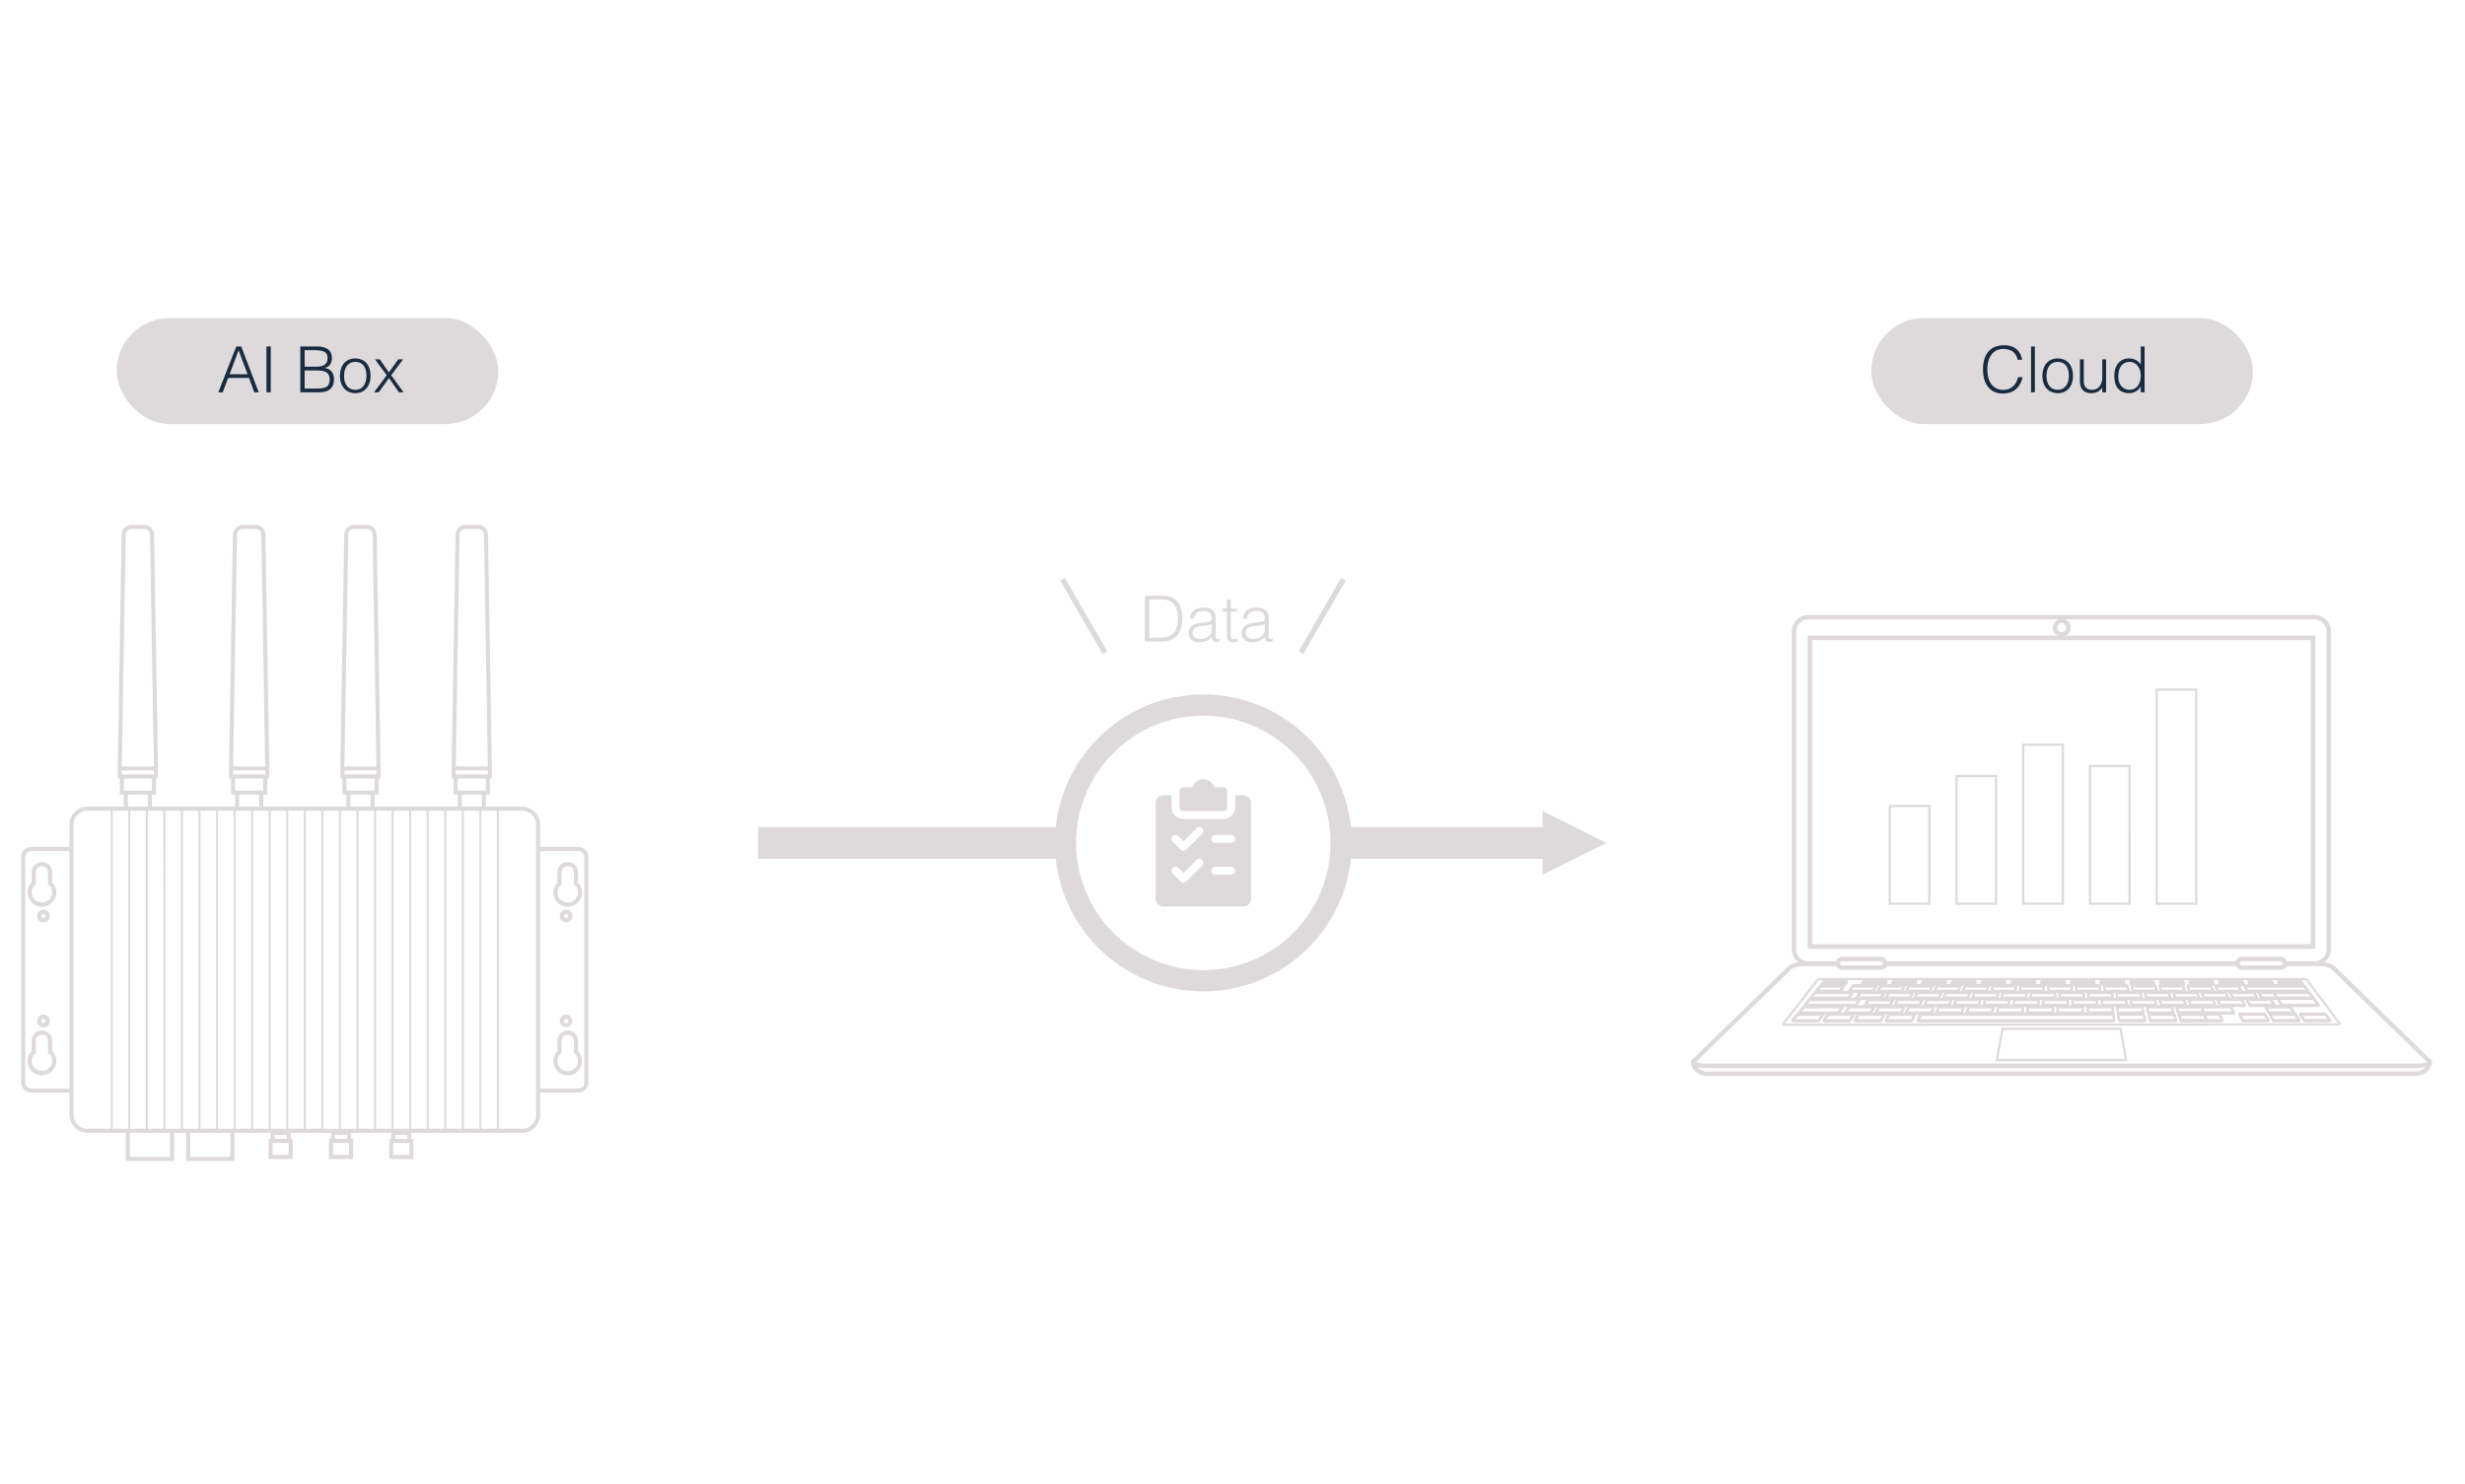 <svg xmlns="http://www.w3.org/2000/svg" width="465" height="280" viewBox="0 0 465 280"><defs><clipPath id="a"><path transform="translate(-2107 93)" fill="#8d8d8d" d="M0 0h465v280H0z"/></clipPath></defs><path fill="none" d="M0 0h465v280H0z"/><g transform="translate(2107 -93)" clip-path="url(#a)"><g transform="translate(-2103 153)"><path d="M23.17 39a1.91 1.91 0 011.89 1.721l.007.146.728 43.7v.367l.007.393H25.8v1.519h-.38v3.038h-.758v2.279h15.683v-2.28h-.759v-3.035h-.38v-1.52H39.2l.007-.392v-.367h.006l.728-43.7a1.908 1.908 0 011.751-1.861L41.84 39h2.326a1.909 1.909 0 011.89 1.721l.007.146.728 43.7h.009v.367l.007.393H46.8v1.519h-.379v3.038h-.759v2.279h15.68v-2.28h-.758v-3.035H60.2v-1.52l.006-.392v-.367h.006l.728-43.7a1.908 1.908 0 011.752-1.861l.143-.008h2.327a1.908 1.908 0 011.889 1.721l.008.146.728 43.7h.006v.367l.006.393h-.006v1.519h-.38v3.038h-.759v2.279h15.683v-2.28h-.758v-3.035H81.2v-1.52h-.006l.007-.392v-.367h.006l.727-43.7a1.908 1.908 0 011.751-1.861L83.83 39h2.327a1.907 1.907 0 011.889 1.721l.008.146.728 43.7h.006v.367l.007.393h-.007v1.519h-.38v3.038h-.759v2.279h6.83a3.42 3.42 0 013.41 3.23l.006.188v4.179h7.2a1.9 1.9 0 011.9 1.75l.006.148v42.532a1.9 1.9 0 01-1.75 1.893l-.148.006h-7.208v4.177a3.421 3.421 0 01-3.229 3.413l-.187.005H73.61v1.138h.38v3.8h-4.554v-3.8h.38v-1.138h-7.59v1.138h.38v3.8h-4.553v-3.8h.38v-1.138h-7.59v1.138h.38v3.8H46.67v-3.8h.38v-1.138h-6.83V159h-9.107v-5.316h-2.276V159H19.73v-5.316h-7.21a3.42 3.42 0 01-3.409-3.23l-.005-.188v-4.177H1.9a1.9 1.9 0 01-1.891-1.751L0 144.19v-42.532a1.9 1.9 0 011.749-1.893l.151-.005h7.21v-4.177a3.42 3.42 0 013.227-3.413h7.017v-2.28h-.76v-3.042h-.378v-1.52h-.007l.007-.392v-.367h.006l.727-43.7a1.909 1.909 0 011.751-1.863l.143-.006zm4.908 114.684h-7.59v4.556h7.59zm11.383 0h-7.589v4.556h7.589zm11 1.9H47.43v2.279h3.035v-2.279zm11.383 0h-3.032v2.279h3.035zm11.384 0h-3.033v2.279h3.036zm-.38-1.518h-2.274v.758h2.277zm-11.383 0H59.19v.758h2.277v-.758zm-11.383 0h-2.274v.758h2.277zM36.753 92.924H33.82v60h2.932v-60zm-19.869 0h-4.363a2.66 2.66 0 00-2.65 2.49l-.006.169v54.683a2.66 2.66 0 002.488 2.653h4.531zm56.3 0h-2.937v60h2.932zm3.31 0h-2.936v60h2.932v-60zm3.312 0H76.87v60h2.93v-60zm-33.114 0h-2.937v60h2.932zm-3.311 0h-2.937v60h2.932zm43.048 0h-2.937v60h2.932zm-66.228 0h-2.937v60H20.2zm46.36 0h-2.938v60h2.932v-60zm-13.246 0h-2.937v60h2.932zm41.168 0h-4.368v60h4.363a2.66 2.66 0 002.651-2.49l.005-.168V95.583a2.66 2.66 0 00-2.656-2.659zm-70.97 0h-2.938v60h2.932v-60zm59.6 0H80.18v60h2.932v-60zm-49.672 0H30.51v60h2.931v-60zm29.8 0h-2.929v60h2.932zm6.623 0h-2.929v60h2.932zm-43.048 0h-2.929v60h2.932zm33.114 0H57v60h2.932v-60zm29.8 0H86.8v60h2.932zm-39.73 0h-2.933v60H50zm6.623 0H53.69v60h2.932v-60zm-16.558 0h-2.933v60h2.932zm-9.934 0H27.2v60h2.93zm74.972 7.6h-7.209v44.81h7.206a1.14 1.14 0 001.132-1.015l.007-.124v-42.537a1.141 1.141 0 00-1.139-1.14zm-96 0H1.9a1.14 1.14 0 00-1.132 1.015l-.006.124v42.527a1.14 1.14 0 001.014 1.132l.124.007h7.21v-44.81zm93.99 33.876a1.925 1.925 0 011.926 1.76l.006.15v1.959a2.653 2.653 0 01.773 1.858 2.705 2.705 0 01-5.41 0 2.645 2.645 0 01.63-1.7l.142-.155v-1.96a1.924 1.924 0 011.933-1.909zm-99.185 0a1.926 1.926 0 011.926 1.76l.006.15v1.958a2.655 2.655 0 01.772 1.86 2.7 2.7 0 11-5.41 0 2.644 2.644 0 01.632-1.7l.141-.155v-1.959a1.923 1.923 0 011.933-1.914zm99.185.764a1.156 1.156 0 00-1.153 1.02l-.007.125v2.291l-.127.113a1.875 1.875 0 00-.645 1.413 1.932 1.932 0 103.864 0 1.858 1.858 0 00-.514-1.284l-.131-.129-.128-.113v-2.292a1.153 1.153 0 00-1.16-1.145zm-99.185 0a1.157 1.157 0 00-1.154 1.02l-.006.125v2.291l-.128.113a1.873 1.873 0 00-.645 1.413 1.933 1.933 0 003.865 0 1.858 1.858 0 00-.514-1.284l-.131-.129-.128-.113v-2.292a1.153 1.153 0 00-1.16-1.145zm.3-3.764a1.2 1.2 0 11-1.2 1.2 1.2 1.2 0 011.2-1.2zm98.584 0a1.177 1.177 0 11-1.2 1.2 1.2 1.2 0 011.2-1.2zm0 .8a.4.4 0 10.4.4.4.4 0 00-.4-.4zm-98.584 0a.4.4 0 10.4.4.4.4 0 00-.4-.4zm98.584-20.6a1.2 1.2 0 11-1.2 1.2 1.2 1.2 0 011.2-1.2zm-98.584 0a1.2 1.2 0 11-1.2 1.2 1.2 1.2 0 011.2-1.2zm98.584.8a.4.4 0 10.4.4.4.4 0 00-.4-.4zm-98.584 0a.4.4 0 10.4.4.4.4 0 00-.4-.4zm98.884-9.8l.151.006a1.924 1.924 0 011.776 1.746l.006.157v1.96a2.654 2.654 0 01.773 1.859 2.7 2.7 0 01-5.41 0 2.648 2.648 0 01.63-1.705l.142-.154v-1.96a1.884 1.884 0 01.566-1.35 1.933 1.933 0 011.366-.559zm-99.184 0a1.926 1.926 0 011.926 1.76l.006.15v1.959a2.653 2.653 0 01.772 1.859 2.705 2.705 0 11-5.41 0 2.645 2.645 0 01.632-1.705l.141-.154v-1.96a1.922 1.922 0 011.933-1.909zm99.185.763l-.132.008a1.156 1.156 0 00-1.02 1.008l-.008.13v2.291l-.127.113a1.876 1.876 0 00-.645 1.414 1.932 1.932 0 003.864 0 1.858 1.858 0 00-.514-1.284l-.131-.129-.128-.113v-2.292a1.155 1.155 0 00-1.16-1.146zm-99.185 0a1.158 1.158 0 00-1.154 1.022l-.006.125v2.29l-.128.114a1.873 1.873 0 00-.645 1.413 1.933 1.933 0 003.865 0 1.858 1.858 0 00-.514-1.284l-.131-.128-.128-.114v-2.291a1.155 1.155 0 00-1.16-1.147zM86.89 89.886H83.1v2.278h3.79zm-21 0H62.1v2.278h3.795zm-21 0H41.1v2.278h3.8zm-21 0h-3.78v2.278h3.79v-2.278zm63.745-3.038h-5.3v2.278h5.312v-2.278zm-41.99 0h-5.3v2.278h5.313zm-21 0h-5.294v2.278h5.312zm41.99 0h-5.294v2.278h5.312zm21.375-1.52h-6.053v.76h6.07v-.76zm-21 0h-6.048v.76h6.071zm-21 0h-6.044v.76h6.072zm-21 0h-6.038v.76h6.07v-.76zM86.156 39.76H83.83a1.146 1.146 0 00-1.13 1l-.008.122-.727 43.69h6.057L87.3 40.88a1.144 1.144 0 00-1.138-1.12zm-21 0h-2.322a1.145 1.145 0 00-1.13 1l-.008.122-.728 43.69h6.059L66.3 40.88a1.144 1.144 0 00-1.138-1.12zm-21 0H41.84a1.145 1.145 0 00-1.13 1l-.008.122-.728 43.69h6.058L45.3 40.88a1.144 1.144 0 00-1.139-1.12zm-21 0h-2.313a1.147 1.147 0 00-1.13 1l-.008.122-.727 43.69h6.058l-.727-43.69a1.144 1.144 0 00-1.139-1.12zm428.626 103.194H317.966a3.09 3.09 0 01-2.832-1.845 1.136 1.136 0 01.129-1.29l.583.6c-.023.04-.03.247.152.568a2.294 2.294 0 001.965 1.133h133.819a2.3 2.3 0 001.952-1.12.818.818 0 00.16-.585l.592-.59a1.149 1.149 0 01.119 1.3 3.1 3.1 0 01-2.823 1.836M351.64 122.192h66.46v-.837h-66.46z" fill="#ded9db" fill-rule="evenodd"/><path d="M432.481 122.192h-5.433v-.837h5.433a2.326 2.326 0 002.392-2.247v-60.02a2.327 2.327 0 00-2.392-2.25h-95.243a2.332 2.332 0 00-2.4 2.25v60.02a2.33 2.33 0 002.4 2.247h5.44v.837h-5.44a3.168 3.168 0 01-3.238-3.084v-60.02A3.169 3.169 0 01337.238 56h95.243a3.165 3.165 0 013.23 3.087v60.02a3.164 3.164 0 01-3.23 3.085" fill="#ded9db" fill-rule="evenodd"/><path d="M351.64 122.192h66.46v-.837h-66.46z" fill="#ded9db" fill-rule="evenodd"/><path d="M451.782 141.467H317.966c-1.174 0-2.633-.147-2.917-.848a.7.7 0 01.214-.8l18.2-17.687a5.98 5.98 0 012.753-.737l.1-.006c.294-.017.6-.035.929-.035h5.444v.838h-5.438c-.316 0-.609.016-.887.033h-.092a5.255 5.255 0 00-2.227.5l-18.126 17.617a5.362 5.362 0 002.047.281h133.816a5.35 5.35 0 002.041-.281L435.7 122.725a5.251 5.251 0 00-2.231-.5h-.069q-.449-.031-.9-.034h-5.44v-.838h5.433c.337 0 .655.019.951.036h.077a5.965 5.965 0 012.758.737l18.2 17.687a.709.709 0 01.208.8c-.287.7-1.741.847-2.91.847m-113.933-23.33h94.05V60.743h-94.05zm-.837.838h95.725V59.906h-95.725v59.062z" fill="#ded9db" fill-rule="evenodd"/><path d="M384.862 57.546a.846.846 0 10.917.843.882.882 0 00-.917-.843m0 2.525a1.683 1.683 0 111.754-1.682 1.719 1.719 0 01-1.754 1.682m-52.176 73.012h.1l104.162-.049h.112l-6.062-8.1c-.019.013-.172-.038-.382-.038h-91.174a1.142 1.142 0 00-.42.065l-6.336 8.12zm.1.423c-.323 0-.524-.073-.6-.216a.266.266 0 01.022-.28l6.5-8.327c.152-.193.632-.2.727-.2h91.176c.137 0 .594.015.725.219l6.181 8.255a.272.272 0 01.02.29c-.077.142-.276.213-.594.213l-104.162.049z" fill="#ded9db" fill-rule="evenodd"/><path d="M340.094 125.575h3.742a.7.7 0 00.136-.013l.054-.077h-3.732a.654.654 0 00-.142.015l-.058.075zm3.742.42h-3.943c-.207 0-.326-.053-.376-.165l-.055-.124.391-.5a.707.707 0 01.441-.136h3.906c.2 0 .326.053.377.16l.057.119-.354.5a.635.635 0 01-.447.146z" fill="#ded9db" fill-rule="evenodd"/><path d="M339.033 126.917h3.833a.844.844 0 00.14-.011l.445-.623h-3.789a.63.63 0 00-.14.013zm3.833.419h-4.034a.39.39 0 01-.374-.15l-.057-.114.076-.125.74-.938c.06-.091.213-.145.445-.145h3.963a.4.4 0 01.37.146l.06.1-.06.128-.68.948c-.015.036-.095.15-.449.15zm2.368-.419h3.866a.646.646 0 00.127-.01l.385-.624h-3.824a.616.616 0 00-.123.01l-.43.624zm3.864.42h-4.03a.4.4 0 01-.378-.147l-.06-.109.069-.125.646-.937c.055-.1.206-.155.44-.155h3.963c.193 0 .306.042.369.135l.062.093-.04.125-.59.96c-.034.064-.125.16-.451.16zm1.476-.42h3.891a.792.792 0 00.111-.007l.33-.627h-3.845a.7.7 0 00-.114.01l-.373.624zm3.891.419h-4.033a.4.4 0 01-.37-.14l-.062-.1.055-.125.561-.94c.013-.028.08-.167.445-.167h3.957c.2 0 .31.042.372.135l.062.092-.039.125-.5.95c-.036.07-.123.17-.45.17zm1.442-.419h3.924a.71.71 0 00.1-.006l.271-.628h-3.869a.634.634 0 00-.106.008l-.32.626zm3.924.419H355.8c-.2 0-.317-.04-.379-.135l-.062-.1.046-.122.48-.94c.038-.113.188-.179.448-.179h3.958a.417.417 0 01.37.132l.062.089-.034.124-.406.942c-.053.126-.2.185-.452.185zm1.415-.419h3.944a.7.7 0 00.089 0l.217-.629h-3.9a.856.856 0 00-.091 0l-.264.63zm3.944.419h-4.03c-.2 0-.315-.041-.377-.134l-.061-.093.04-.122.391-.93c.039-.123.187-.193.448-.193h3.955a.446.446 0 01.371.123l.063.08-.019.12-.327.95c-.047.177-.282.2-.454.2zm1.39-.419h3.968a.49.49 0 00.07 0l.165-.631h-3.915a.675.675 0 00-.078 0zm3.968.419h-4.022a.448.448 0 01-.38-.123l-.063-.082.023-.116.315-.943c.034-.133.186-.208.447-.208h3.952c.262 0 .339.085.364.113l.063.068v.114l-.248.958c-.042.219-.35.219-.451.219zm1.362-.419h3.99a.433.433 0 00.053 0l.1-.632h-4l-.15.631zm3.994.419h-4.023a.449.449 0 01-.38-.122l-.063-.08.019-.118.22-.926c.044-.153.2-.226.45-.226h3.957c.267 0 .342.089.367.118l.062.074-.009.116-.153.926c-.027.158-.177.238-.447.238zm1.34-.419h4.05l.05-.634h-3.956a.379.379 0 00-.049 0l-.1.632zm4.012.42h-4.022c-.242 0-.328-.065-.37-.113l-.063-.068v-.112l.142-.937c0-.076.066-.243.444-.243h3.952c.269 0 .346.085.371.113l.062.068v.113l-.073.922c-.016.171-.166.256-.444.256zm1.316-.42h4.056l-.01-.634h-4.007zm4.034.419h-4.02c-.243 0-.329-.058-.377-.109l-.062-.066v-.11l.057-.925c.012-.124.1-.262.445-.262h3.95c.381 0 .438.172.438.274l.014.924c0 .126-.079.274-.445.274zm1.3-.419h4.049l-.068-.633h-4l.02.633zm4.043.419h-4.018c-.353 0-.433-.142-.44-.261l-.028-.93c0-.109.056-.28.439-.28h3.942c.344 0 .432.135.445.249l.1.928c0 .1-.042.294-.44.294zm1.282-.421h4.046l-.129-.633h-3.988l.073.631zm4.061.42h-4.015c-.26 0-.414-.078-.445-.228l-.12-1.039.072-.092c.044-.048.128-.112.361-.112h3.955c.365 0 .43.163.437.26l.182.9c0 .122-.038.312-.425.312zm1.257-.422a.523.523 0 00.074 0h3.97l-.184-.631h-3.987l.127.63zm4.08.423h-4.006c-.164 0-.374-.032-.446-.182l-.223-1.072.07-.1a.457.457 0 01.378-.12h3.937c.28 0 .433.083.451.245l.294 1.008-.083.1a.488.488 0 01-.373.116zm.993-1.3l.022.072a.186.186 0 00-.02-.074zm.26.878a.545.545 0 00.075.005l3.945-.008-.228-.62a.723.723 0 00-.089-.006H403.7l.186.63zm.075.424c-.188 0-.42-.04-.454-.235l-.292-1 .048-.1c.037-.062.117-.144.383-.144h3.943c.38 0 .434.149.451.2l.374 1.023-.05.1c-.058.1-.178.143-.389.143l-4.014.008zm5.249-.431a.7.7 0 00.087 0h3.912l-.286-.621a.593.593 0 00-.089-.006h-3.867zm4.1.423H409.3c-.266 0-.409-.065-.45-.2l-.4-1.027.076-.11c.042-.053.124-.123.37-.123h3.94c.256 0 .4.067.447.2l.47 1.02-.073.114c-.062.088-.177.127-.372.127zm1.216-.426a.74.74 0 00.107.008h3.884l-.338-.62a.645.645 0 00-.1-.007h-3.844l.293.62zm4.119.427h-4.012c-.354 0-.423-.122-.445-.162l-.464-1-.016-.1.068-.092c.042-.05.124-.115.356-.115h3.944c.233 0 .381.058.44.17l.556 1.026-.045.113c-.067.137-.23.156-.382.156z" fill="#ded9db" fill-rule="evenodd"/><path d="M346.594 128.2h3.973a.652.652 0 00.127-.012l.383-.67h-3.923a.621.621 0 00-.128.013l-.432.67zm3.973.419h-4.124c-.2 0-.332-.056-.385-.164l-.056-.118.084-.119.62-.961a.585.585 0 01.448-.158h4.05c.2 0 .33.053.385.158l.059.112-.624 1.084c-.1.155-.353.17-.457.17zm1.481-.419h4a.61.61 0 00.12-.012l.321-.67h-3.945a.618.618 0 00-.122.012l-.371.67zm4 .419h-4.116c-.31 0-.372-.12-.392-.16l-.058-.115.078-.12.53-.955c.094-.155.349-.17.454-.17h4.04a.422.422 0 01.384.146l.062.1-.052.12-.469.974a.564.564 0 01-.46.18zm1.456-.419h4.022a.575.575 0 00.1-.008l.263-.674h-3.969a.64.64 0 00-.1.009zm4.022.419h-4.115c-.2 0-.33-.05-.388-.15l-.06-.1.51-1.083c.08-.16.316-.183.45-.183h4.045a.426.426 0 01.38.142l.061.1-.422 1.09c-.08.162-.294.193-.46.193zm1.427-.419H367a.584.584 0 00.086-.006l.21-.676h-4a.648.648 0 00-.094.007l-.255.675zm4.046.419h-4.111a.433.433 0 01-.39-.145l-.062-.1.05-.117.362-.96c.08-.174.32-.2.455-.2h4.039a.477.477 0 01.38.13l.063.083-.024.114-.3.98c-.049.175-.277.213-.459.213zm1.4-.419h4.073a.552.552 0 00.067 0l.147-.678h-4.012a.534.534 0 00-.075 0l-.2.677zm4.073.419h-4.112a.487.487 0 01-.38-.13l-.063-.08.021-.117.289-.98c.051-.185.3-.213.449-.213h4.037a.5.5 0 01.38.126l.063.077-.017.112-.212.973c-.056.2-.308.232-.453.232zm1.51-1.1l-.136.679h4.087a.5.5 0 00.057 0l.089-.677h-4.036a.451.451 0 00-.06 0zm-.156 1.1a.485.485 0 01-.384-.132l-.063-.083.216-1.074c.057-.2.3-.231.448-.231h4.037a.534.534 0 01.376.114l.062.067v.1l-.13.986c-.009.107-.1.246-.455.246h-4.107zm5.466-.423h4.147l.028-.678h-4.055a.33.33 0 00-.046 0l-.074.677zm4.11.42h-4.1a.5.5 0 01-.379-.117l-.063-.07.005-.11.109-.971c.053-.22.3-.249.446-.249h4.037c.4 0 .443.19.443.272l-.041.981c-.015.128-.1.263-.448.263zm1.336-.42h4.141l-.035-.678h-4.09l-.017.678zm4.125.42h-4.106c-.4 0-.442-.191-.442-.273l.025-.978c0-.165.164-.266.44-.266h4.034c.4 0 .442.19.442.272l.049.958c0 .075-.032.286-.442.286zm1.315-.42h4.143l-.093-.676h-4.1l.048.677zm4.138.42h-4.1c-.279 0-.444-.1-.444-.276l-.069-.954c0-.1.043-.287.44-.287h4.035c.18 0 .4.04.447.226l.146 1.074-.059.086a.48.48 0 01-.394.13zm1.3-.423a.551.551 0 00.067 0l4.072-.007-.163-.67h-4.08l.1.675zm.068.423c-.19 0-.424-.042-.463-.235l-.163-1.07.061-.088c.025-.03.1-.124.389-.124h4.019c.394 0 .453.17.453.272l.225.92c.005.15-.051.318-.434.318l-4.087.007zm5.374-.43a.53.53 0 00.075 0h4.051l-.22-.673a.53.53 0 00-.074 0l-4 .006.165.669zm4.171.423h-4.1c-.274 0-.424-.073-.458-.223l-.262-1.068.071-.1c.025-.03.1-.121.376-.121l4.03-.006c.125 0 .42.023.453.243l.325 1.082-.07.082c-.025.027-.1.11-.369.11zm1.266-.424a.562.562 0 00.085.006h4.02l-.271-.672a.457.457 0 00-.084-.007h-3.968l.22.673zm4.187.424h-4.1a.5.5 0 01-.435-.163l-.368-1.114.063-.1a.45.45 0 01.372-.138h4.032c.108 0 .365.018.44.19l.433 1.075-.054.1c-.022.036-.087.146-.38.146zm1.25-.426a.69.69 0 00.1.007h4l-.33-.668a.5.5 0 00-.1-.01h-3.946l.282.671zm4.2.426h-4.1c-.18 0-.4-.036-.458-.206l-.446-1.06.067-.11a.432.432 0 01.382-.14h4.023c.1 0 .353.017.44.17l.538 1.092-.067.115c-.023.035-.091.14-.375.14zm.756-1.371l.032.063a.2.2 0 00-.032-.063zm.483.944a.655.655 0 00.105.008h3.968l-.393-.668a.645.645 0 00-.114-.01h-3.91l.344.67zm4.2.427h-4.094c-.162 0-.37-.03-.445-.172l-.542-1.069.043-.11a.407.407 0 01.383-.165h4.022c.175 0 .4.034.461.2l.621 1.057-.075.126a.42.42 0 01-.374.136zM350.163 131h4.194a.628.628 0 00.124-.012l.38-.77h-4.134a.576.576 0 00-.129.013l-.435.77zm4.194.42h-4.306c-.206 0-.335-.052-.392-.157l-.06-.109.067-.125.592-1.048c.086-.164.357-.182.469-.182h4.225a.426.426 0 01.382.147l.062.1-.045.129-.523 1.062c-.067.152-.293.186-.47.186zm1.509-.42h4.222a.618.618 0 00.106-.008l.312-.775h-4.158a.517.517 0 00-.113.012l-.369.77zm4.222.419h-4.308a.431.431 0 01-.387-.143l-.062-.1.044-.124.509-1.063c.08-.176.35-.2.464-.2h4.223a.466.466 0 01.394.146l.062.1-.47 1.167c-.06.182-.32.21-.469.21zm1.774-1.192l-.3.773h4.248a.737.737 0 00.093-.006l.242-.769h-4.18a.548.548 0 00-.1.014zm-.354 1.192a.465.465 0 01-.392-.149l-.062-.093.04-.127.406-1.05c.078-.172.322-.2.462-.2h4.223a.468.468 0 01.395.146l.062.094-.045.117-.325 1.037c-.036.178-.274.219-.466.219l-4.3.008zm5.754-.426h4.27a.546.546 0 00.08-.006l.176-.775h-4.2a.528.528 0 00-.089.007l-.233.773zm4.27.418h-4.3a.481.481 0 01-.382-.125l-.063-.076.01-.118.326-1.082c.061-.2.37-.217.463-.217h4.22a.5.5 0 01.388.13l.063.078-.016.115-.24 1.06c-.006.07-.078.235-.467.235zm1.591-1.2l-.161.776h4.356l.1-.777H373.2a.536.536 0 00-.074.005zm-.169 1.2c-.284 0-.363-.094-.389-.125l-.062-.075.01-.12.223-1.063c.056-.206.313-.235.46-.235h4.218a.519.519 0 01.388.125l.063.074-.01.113-.138 1.052c-.022.121-.12.252-.467.252h-4.3zm-38.39 1.054h4.236a.592.592 0 00.157-.018l.59-.82h-4.166a.685.685 0 00-.168.018l-.649.817zm4.236.419h-4.412a.408.408 0 01-.384-.159l-.06-.11.074-.135.888-1.117a.612.612 0 01.475-.152h4.325c.2 0 .322.048.38.152l.061.106-.063.13-.806 1.122a.588.588 0 01-.478.165zm2.181-1.239l-.577.82 4.262-.008a.794.794 0 00.151-.013l.514-.816h-4.2a.641.641 0 00-.154.017zm-.72 1.239a.428.428 0 01-.387-.151l-.06-.1.06-.136.788-1.123c.09-.139.335-.16.473-.16h4.325a.414.414 0 01.385.145l.061.1-.058.133-.7 1.118c-.017.033-.091.168-.478.168l-4.4.008z" fill="#ded9db" fill-rule="evenodd"/><path d="M346.249 132.464h4.282a.712.712 0 00.136-.011l.444-.822h-4.218a.7.7 0 00-.144.012l-.5.817zm4.282.419h-4.4a.43.43 0 01-.394-.15l-.06-.106.063-.13.68-1.11c.018-.032.09-.171.476-.171h4.317c.2 0 .328.046.39.145l.062.1-.049.128-.607 1.121c-.01.03-.073.18-.475.18zm1.982-1.241l-.433.822h4.313a.773.773 0 00.128-.01l.365-.821h-4.245a.711.711 0 00-.128.01zm-.524 1.24c-.21 0-.33-.044-.393-.144l-.062-.1.05-.132.587-1.114c.046-.115.207-.182.47-.182h4.32c.207 0 .332.047.394.148l.06.1-.539 1.224c-.059.133-.217.2-.483.2h-4.4zm26.67-1.882h4.357l.035-.78h-4.239a.6.6 0 00-.06 0zm4.307.42h-4.291c-.277 0-.359-.086-.385-.114l-.062-.064-.006-.111.13-1.076c.022-.161.19-.252.46-.252h4.212c.408 0 .453.2.453.282l-.049 1.068c0 .1-.06.27-.462.27zm1.384-.42h4.35l-.038-.78h-4.294l-.022.78zm4.36.114a.184.184 0 000 .066zm-.032.3h-4.293c-.4 0-.458-.175-.458-.28l.03-1.064c.012-.113.085-.276.458-.276h4.21c.41 0 .454.2.454.282l.05 1.122-.055.081a.513.513 0 01-.4.135zm1.362-.422h4.362l-.1-.779H390l.04.78zm4.342.422H390.1c-.123 0-.414-.023-.467-.234l-.063-1.18.07-.088c.027-.03.108-.116.38-.116h4.206c.379 0 .464.146.47.269l.166 1.088-.065.113a.5.5 0 01-.414.15zm1.353-.422h.068l4.273-.005-.172-.776a.614.614 0 00-.081-.005h-4.2l.114.779zm.069.422c-.123 0-.412-.023-.464-.236l-.17-1.165.06-.089a.472.472 0 01.387-.13h4.2c.15 0 .408.029.466.221l.257 1.164-.063.1a.474.474 0 01-.4.136l-4.282.005zm5.622-.43a.6.6 0 00.083.006h4.25l-.247-.775a.585.585 0 00-.089-.006h-4.183zm4.372.425h-4.29c-.273 0-.44-.087-.47-.244l-.273-1.142.067-.1a.5.5 0 01.388-.133h4.2c.157 0 .426.031.468.241l.363 1.138-.075.11a.47.47 0 01-.381.13zm1.314-.427a.671.671 0 00.1.008h4.22l-.312-.772a.594.594 0 00-.1-.01h-4.16l.254.774zm4.384.427h-4.282c-.2 0-.438-.042-.479-.24l-.367-1.121.047-.1a.437.437 0 01.4-.157h4.2c.156 0 .423.03.47.224l.464 1.139-.068.114a.445.445 0 01-.388.142z" fill="#ded9db" fill-rule="evenodd"/><path d="M407.112 130.984a.671.671 0 00.1.008l9.89-.006-.376-.763a.63.63 0 00-.124-.012h-9.747zm.1.427c-.2 0-.438-.042-.479-.24l-.367-1.121.047-.1a.437.437 0 01.4-.157h9.787c.13 0 .362.021.453.158l.59 1.2-.076.12c-.024.034-.1.137-.387.137l-9.97.006zm-11.264 1.033a.7.7 0 00.072 0h4.38l-.186-.826a.6.6 0 00-.079 0h-4.312l.123.827zm4.455.423h-4.383c-.156 0-.423-.032-.467-.242l-.18-1.207.07-.094a.487.487 0 01.387-.126h4.307c.146 0 .4.028.46.214l.275 1.222-.07.1a.533.533 0 01-.4.133zm1.368-.425a.562.562 0 00.085.006h4.353l-.258-.827h-4.387l.2.825zm4.47.425h-4.385c-.106 0-.452-.02-.475-.266l-.291-1.18.078-.1a.532.532 0 01.39-.123h4.3c.11 0 .4 0 .47.214l.373 1.2-.057.107a.475.475 0 01-.4.15z" fill="#ded9db" fill-rule="evenodd"/><path d="M407.586 132.439a.562.562 0 00.107.01h4.324l-.341-.835a.711.711 0 00-.1-.006l-4.263.009zm4.477.428h-4.37c-.157 0-.43-.03-.484-.235l-.4-1.2.075-.114c.069-.087.181-.123.39-.123l4.3-.009c.356 0 .454.134.474.248l.483 1.17-.073.118a.465.465 0 01-.4.142z" fill="#ded9db" fill-rule="evenodd"/><path d="M407.586 132.439a.571.571 0 00.107.01h7.235l-.378-.831a.584.584 0 00-.112-.01l-7.125.01.273.82zm7.4.428H407.7c-.158 0-.43-.03-.484-.236l-.4-1.2.075-.114c.069-.087.182-.123.39-.123l7.159-.01c.185 0 .417.039.476.219l.522 1.227-.072.1a.511.511 0 01-.38.132zm-56.539-1.227l-.356.822 36.48-.008h.024l-.112-.832a.545.545 0 00-.067 0l-35.852.014a.613.613 0 00-.117.01zm-.42 1.24c-.208 0-.325-.04-.392-.133l-.062-.09.034-.129.483-1.12c.057-.13.216-.2.474-.2l35.852-.014c.411 0 .464.192.468.274l.16 1.169-.06.089a.518.518 0 01-.4.143l-36.557.008zm66.144-1.907a.572.572 0 00.125.013h4.138l-.507-.754a.664.664 0 00-.153-.017h-4.064zm.125.432c-.148 0-.408-.029-.479-.216l-.675-1.115.052-.123c.056-.107.183-.159.388-.159h4.192a.672.672 0 01.454.136l.793 1.177-.062.14a.414.414 0 01-.387.156z" fill="#ded9db" fill-rule="evenodd"/><path d="M425.025 132.426a.53.53 0 00.137.016h4.233l-.543-.815a.651.651 0 00-.15-.015h-4.174zm.137.435c-.111 0-.38-.018-.475-.186l-.732-1.21.08-.137a.419.419 0 01.378-.14h4.29c.173 0 .4.032.482.182l.794 1.19-.056.136c-.058.108-.185.16-.39.16l-4.371.005zm5.667-.441a.654.654 0 00.16.018h4.2l-.629-.815a.67.67 0 00-.153-.015h-4.135l.554.813zm4.525.437h-4.365a.609.609 0 01-.484-.168l-.82-1.206.06-.142a.412.412 0 01.38-.152h4.285c.261 0 .426.064.489.19l.908 1.175-.07.148a.41.41 0 01-.383.155zm-16.141-.43a.54.54 0 00.13.015h4.27l-.48-.82a.537.537 0 00-.13-.014h-4.2l.415.82zm4.505.434h-4.375c-.087 0-.375-.013-.474-.186l-.613-1.212.06-.125c.062-.1.187-.15.393-.15H423c.134 0 .374.024.465.178l.706 1.205-.062.131a.444.444 0 01-.394.159zm-77.124-4.661h3.973a.652.652 0 00.127-.012l.383-.67h-3.923a.621.621 0 00-.128.013l-.432.67zm3.973.419h-4.124c-.2 0-.332-.056-.385-.164l-.056-.118.084-.119.62-.961a.585.585 0 01.448-.158h4.05c.2 0 .33.053.385.158l.059.112-.624 1.084c-.1.155-.353.17-.457.17z" fill="#ded9db" fill-rule="evenodd"/><path d="M348.194 129.56h4.083a.564.564 0 00.126-.014l.38-.712h-4.02a.634.634 0 00-.138.015l-.431.71zm4.083.419h-4.207c-.206 0-.33-.049-.389-.153l-.06-.106.063-.128.618-1.015a.6.6 0 01.462-.161h4.136c.312 0 .372.122.393.161l.057.117-.081.118-.522.985c-.108.17-.387.182-.47.182zm1.493-.419h4.107a.538.538 0 00.113-.011l.317-.715h-4.045a.58.58 0 00-.123.012l-.37.714zm4.107.419h-4.207a.445.445 0 01-.39-.155l-.06-.1.059-.125.524-1.007a.571.571 0 01.46-.174h4.129c.179 0 .313.022.386.13l.062.093-.042.121-.455 1.025c-.088.176-.355.2-.466.2zm1.468-.419h4.13a.543.543 0 00.093-.009l.256-.717h-4.063a.961.961 0 00-.108.006zm4.13.418h-4.2a.45.45 0 01-.389-.15l-.061-.1.481-1.131c.061-.16.267-.182.46-.182h4.125c.18 0 .313.022.385.13l.063.09-.038.121-.36 1.01c-.075.192-.351.212-.466.212zm1.436-.418h4.155a.388.388 0 00.083-.008l.2-.732-4.09.014h-.1l-.248.722zm4.155.418h-4.2a.472.472 0 01-.385-.14l-.062-.086.029-.123.35-1.018c.05-.2.336-.2.459-.2l4.124-.014a.468.468 0 01.378.127l.063.077-.014.117-.276 1.027c-.076.22-.4.23-.463.23zm1.418-.426h4.172a.527.527 0 00.074 0l.123-.727h-4.11a.55.55 0 00-.076.005zm4.172.419h-4.2a.488.488 0 01-.4-.14l-.062-.088.033-.118.25-1c.04-.2.3-.226.458-.226h4.122a.468.468 0 01.388.132l.062.084-.024.118-.17.995c-.067.212-.32.24-.465.24zm1.394-.419h4.194a.452.452 0 00.054 0l.066-.73h-4.133a.511.511 0 00-.06 0l-.12.73zm4.194.42h-4.194a.518.518 0 01-.391-.128l-.064-.077.015-.113.166-1.008c.009-.084.082-.244.455-.244h4.122a.524.524 0 01.387.124l.063.073-.1 1.115c-.018.165-.186.257-.46.257zm1.376-.42h4.24v-.73h-4.183zm.015.419a.538.538 0 01-.387-.123l-.063-.073.082-1.111c.005-.078.06-.262.444-.262h4.124a.534.534 0 01.378.116l.062.068v1.108c0 .083-.044.275-.45.275zm5.549-.421h4.239l-.067-.728h-4.183l.011.73zm4.22.419h-4.2c-.276 0-.44-.1-.44-.274l-.017-1.1.063-.08a.526.526 0 01.38-.119h4.116c.408 0 .453.2.453.278l.092 1c0 .193-.164.293-.45.293zm1.341-.421h4.237l-.13-.727a.525.525 0 00-.065 0h-4.115l.073.728zm4.246.42H392.8c-.276 0-.437-.088-.456-.248l-.11-1.106.06-.086a.47.47 0 01.38-.126h4.115c.156 0 .422.031.459.241l.2 1.1-.075.1a.514.514 0 01-.375.125zm1.307-.423a.463.463 0 00.07 0h4.162l-.2-.726a.623.623 0 00-.072 0h-4.1l.139.725zm4.263.424h-4.193c-.14 0-.386-.028-.453-.215l-.22-1.128.064-.094a.491.491 0 01.384-.13h4.119c.365 0 .45.14.457.26l.291 1.061-.06.1a.451.451 0 01-.39.141zm1.3-.425a.621.621 0 00.085.006h4.132l-.257-.724a.627.627 0 00-.09-.006h-4.077zm4.274.425h-4.19c-.126 0-.423-.024-.467-.245l-.312-1.089.06-.1c.041-.058.127-.136.4-.136h4.107c.263 0 .417.071.46.212l.392 1.11-.078.116a.448.448 0 01-.37.13zm1.28-.427a.562.562 0 00.1.008h4.117l-.322-.723a.6.6 0 00-.105-.009h-4.056l.27.722zm4.283.427h-4.187c-.145 0-.4-.028-.464-.215l-.416-1.115.074-.109c.023-.032.1-.129.383-.129h4.112c.173 0 .392.034.46.194l.494 1.112-.07.122a.434.434 0 01-.385.14zm1.282-.429a.546.546 0 00.107.01l4.08-.006-.392-.716a.567.567 0 00-.108-.01h-4.017l.332.723zm.107.429c-.153 0-.417-.03-.474-.228l-.5-1.08.056-.114c.059-.1.181-.148.385-.148h4.109c.138 0 .38.025.453.19l.606 1.108-.077.126a.463.463 0 01-.383.14l-4.179.006zm5.447-.436a.508.508 0 00.107.011h4.059l-.448-.717a.788.788 0 00-.123-.008h-3.989l.4.714zm4.293.43h-4.186c-.117 0-.4-.02-.46-.211l-.613-1.087.073-.126a.419.419 0 01.376-.139h4.105c.255 0 .4.057.461.18l.683 1.092-.05.128c-.055.11-.183.163-.389.163z" fill="#ded9db" fill-rule="evenodd"/><path d="M348.194 129.56h4.083a.564.564 0 00.126-.014l.38-.712h-4.02a.634.634 0 00-.138.015l-.431.71zm4.083.419h-4.207c-.206 0-.33-.049-.389-.153l-.06-.106.063-.128.618-1.015a.6.6 0 01.462-.161h4.136c.312 0 .372.122.393.161l.057.117-.081.118-.522.985c-.108.17-.387.182-.47.182zm70.529-1.8a.584.584 0 00.12.012h9.058l-.506-.663a.647.647 0 00-.15-.016h-8.92zm9.351.43h-9.23c-.158 0-.365-.027-.447-.16l-.647-1.084.067-.127a.4.4 0 01.368-.145h9.06a.631.631 0 01.45.138l.822 1.08-.07.149c-.06.1-.178.15-.373.15z" fill="#ded9db" fill-rule="evenodd"/><path d="M426.585 129.527a.573.573 0 00.138.017H433l-1.522-2.012a.621.621 0 00-.15-.016h-6.04l1.3 2.01zm6.59.436h-6.452c-.056 0-.345-.007-.455-.155l-1.568-2.433.065-.128c.058-.1.184-.15.376-.15h6.188a.629.629 0 01.449.138l1.834 2.424-.052.137c-.054.111-.183.167-.385.167z" fill="#ded9db" fill-rule="evenodd"/><path d="M420.1 126.9a.727.727 0 00.118.008h10.82l-.463-.615a.684.684 0 00-.136-.012h-10.682l.346.619zm11.128.427h-11.01c-.357 0-.424-.117-.449-.161l-.581-1.04.062-.123c.059-.1.172-.14.367-.14h10.822c.232 0 .383.05.45.152l.765 1.019-.042.129c-.062.144-.228.164-.384.164zm-93.258.875h6.475a.673.673 0 00.134-.014l.448-.668h-6.382a.621.621 0 00-.152.018l-.523.664zm6.475.419h-6.667c-.149 0-.31-.018-.38-.153l-.059-.112.076-.125.778-.988a.652.652 0 01.452-.142h6.545c.2 0 .323.054.376.159l.058.114-.076.121-.652.972c-.093.14-.346.154-.451.154zm0 2.39h4.177a.552.552 0 00.132-.015l.45-.774h-4.1a.6.6 0 00-.14.017zm4.177.419h-4.312c-.2 0-.327-.051-.387-.155l-.06-.1.062-.13.7-1.066c.094-.153.358-.17.467-.17h4.226c.2 0 .324.05.384.153l.061.1-.059.13-.617 1.06c-.108.166-.385.179-.467.179zm-12.884-.419h6.8a.59.59 0 00.141-.016l.528-.773h-6.7a.47.47 0 00-.177.033l-.6.756zm6.8.419h-6.975c-.2 0-.323-.051-.382-.155l-.06-.106.065-.132.858-1.078a.7.7 0 01.467-.156h6.842a.4.4 0 01.38.158l.06.106-.064.131-.729 1.066c-.08.142-.325.166-.464.166z" fill="#ded9db" fill-rule="evenodd"/><path d="M337.46 128.853l-.558.707h8.954a.6.6 0 00.138-.015l.452-.71h-8.828a.674.674 0 00-.159.018m-.782 1.126a.364.364 0 01-.35-.162l-.06-.126.893-1.136a.722.722 0 01.458-.14h8.975c.208 0 .335.055.387.166l.057.12-.088.118-.627.992a.576.576 0 01-.466.167h-9.179m10.919-4.4h3.784a.625.625 0 00.115-.01l.047-.08h-3.771a.621.621 0 00-.125.012zm3.784.42h-3.944c-.2 0-.329-.054-.38-.163l-.056-.12.088-.118.244-.378a.609.609 0 01.439-.15h3.906c.308 0 .366.12.386.159l.057.117-.081.116-.212.37a.518.518 0 01-.447.166zm1.839-.42h3.815a.631.631 0 00.1-.008l.04-.082h-3.8a.584.584 0 00-.11.01l-.045.08zm3.815.42h-3.943a.407.407 0 01-.371-.141l-.062-.1.049-.123.228-.406a.531.531 0 01.439-.16h3.907c.3 0 .362.111.382.15l.06.106-.242.49a.49.49 0 01-.447.181zm1.808-.42h3.842a.555.555 0 00.085-.006l.035-.084h-3.824a.736.736 0 00-.1.008l-.038.082zm3.842.42h-3.939a.422.422 0 01-.375-.138l-.062-.094.04-.122.19-.4a.512.512 0 01.442-.175h3.9a.433.433 0 01.376.134l.062.091-.2.509c-.053.158-.271.194-.444.194zm1.779-.42h3.864a.606.606 0 00.072 0l.026-.086h-3.846a.681.681 0 00-.085 0l-.03.085zm3.864.42h-3.936c-.273 0-.345-.1-.369-.13l-.063-.084.027-.12.15-.4a.465.465 0 01.443-.19h3.9c.2 0 .33.049.386.147l.06.1-.059.116-.1.35c-.03.133-.185.211-.446.211zm1.757-.42h3.89a.464.464 0 00.055 0l.018-.088h-3.939l-.024.087zm3.89.42h-3.935c-.266 0-.342-.09-.367-.119l-.062-.074.01-.114.114-.415c.053-.172.27-.207.443-.207h3.9a.5.5 0 01.377.12l.063.076-.1.5c-.034.152-.187.23-.443.23zm1.73-.42h3.948l.008-.09h-3.889a.434.434 0 00-.052 0l-.015.088zm3.908.42h-3.927c-.27 0-.347-.089-.372-.118l-.063-.071.008-.113.071-.4c.036-.188.26-.227.442-.227h3.9a.459.459 0 01.388.131l.062.088-.032.112-.03.347c-.02.12-.11.25-.443.25zm1.706-.42h3.953v-.09h-3.944zm3.931.42h-3.932a.5.5 0 01-.366-.111l-.062-.065v-.107l.036-.4c.032-.206.255-.246.437-.246h3.893c.383 0 .44.165.44.264l-.005.395c0 .08-.042.27-.438.27zm1.686-.42h3.943l-.006-.09h-3.938zm3.944.42h-3.921c-.4 0-.44-.19-.44-.273l-.005-.471.058-.071a.5.5 0 01.38-.114h3.892c.277 0 .436.1.436.264l.038.469-.072.084a.49.49 0 01-.366.111zm1.667-.421h3.948l-.017-.088h-3.94l.009.09zm3.967.42h-3.931c-.262 0-.418-.087-.438-.244l-.05-.484.056-.077a.489.489 0 01.375-.123h3.9c.384 0 .442.165.442.264l.09.459-.08.093a.517.517 0 01-.366.112zm1.648-.422a.5.5 0 00.055 0h3.873l-.024-.087h-3.921l.017.087zm3.975.175a.2.2 0 00.018.065zm.005.247h-3.925c-.133 0-.366-.025-.433-.194l-.106-.525.064-.087a.453.453 0 01.369-.122H402c.167 0 .378.034.434.2l.132.5-.05.092a.44.44 0 01-.375.133zm1.631-.424a.384.384 0 00.073 0h3.847l-.03-.085a.616.616 0 00-.088-.006h-3.828l.026.087zm3.987.424h-3.914c-.147 0-.4-.029-.448-.22l-.139-.473.047-.089c.057-.1.185-.146.38-.146h3.889a.555.555 0 01.418.134l.03.055.177.5-.058.1a.43.43 0 01-.382.136zm1.619-.425a.578.578 0 00.087.006h3.823l-.039-.082a.629.629 0 00-.1-.009h-3.8l.034.085zm4.01.425h-3.923c-.154 0-.42-.03-.457-.234l-.189-.473.082-.1a.458.458 0 01.363-.117h3.88c.124 0 .344.018.43.14l.253.535-.068.114a.445.445 0 01-.372.14zm1.6-.426a.5.5 0 00.088.008h3.792l-.045-.084a.768.768 0 00-.105-.007h-3.768l.042.083zM419 126h-3.92c-.136 0-.374-.026-.44-.2l-.238-.472.048-.105c.02-.037.08-.154.388-.154h3.884c.335 0 .406.111.43.147l.278.51-.055.118a.4.4 0 01-.373.153zm1.593-.428a.527.527 0 00.1.01h3.762l-.053-.083a.737.737 0 00-.117-.008h-3.744l.048.08zm4.026.428H420.7c-.13 0-.36-.023-.44-.174l-.289-.49.057-.12c.055-.1.17-.144.371-.144h3.893c.357 0 .42.118.443.162l.313.483-.055.125a.4.4 0 01-.372.155zm1.576-.431a.574.574 0 00.123.013h3.726l-.059-.08a.835.835 0 00-.143-.011h-3.7zm4.032.43h-3.907c-.133 0-.37-.021-.451-.17l-.312-.472.033-.117c.057-.148.225-.168.382-.168h3.872c.322 0 .4.088.43.117l.385.518-.055.133c-.053.106-.18.16-.375.16zm-90.142-.635h3.738a.729.729 0 00.133-.01l.06-.084h-3.736a.578.578 0 00-.135.015l-.062.08zm3.738.42h-3.94a.388.388 0 01-.366-.143l-.06-.105.06-.126.326-.415a.607.607 0 01.439-.144h3.91c.193 0 .314.05.37.153l.06.108-.068.125-.286.4c-.023.036-.1.146-.445.146z" fill="#ded9db" fill-rule="evenodd"/><path d="M339.023 126.7h3.835a.67.67 0 00.14-.013l.443-.622h-3.786a.7.7 0 00-.142.013zm3.835.42h-4.034c-.133 0-.318-.018-.382-.169l-.055-.127.1-.118.722-.92a.548.548 0 01.446-.14h3.962a.4.4 0 01.367.14l.061.1-.054.127-.684.96a.6.6 0 01-.45.146zm2.364-.42h3.87a.651.651 0 00.128-.012l.377-.623h-3.82a.8.8 0 00-.126.01zm3.87.42h-4.034c-.206 0-.328-.05-.381-.157l-.058-.115.078-.121.637-.93a.521.521 0 01.443-.151h3.963c.2 0 .314.044.372.143l.061.1-.057.124-.573.943a.573.573 0 01-.452.16zm1.472-.42h3.893a.641.641 0 00.11-.008l.33-.627h-3.846a.666.666 0 00-.114.008l-.373.627zm3.893.42h-4.032c-.206 0-.327-.05-.382-.156l-.059-.112.625-1.044c.011-.026.075-.162.442-.162h3.96c.194 0 .308.04.37.132l.063.09-.037.123-.5.958c-.058.112-.21.17-.448.17zm1.441-.42h3.922a.746.746 0 00.1-.007l.27-.629h-3.868a.765.765 0 00-.108.008l-.318.628zm3.922.419h-4.027c-.27 0-.35-.085-.387-.148l-.06-.105.528-1.045c.043-.112.193-.175.45-.175h3.96c.2 0 .31.041.373.134l.062.094-.041.122-.4.938c-.067.128-.216.185-.453.185zm1.418-.419h3.946a.681.681 0 00.085 0l.215-.63h-3.893a.7.7 0 00-.09 0zm3.946.42h-4.031c-.293 0-.36-.108-.381-.143l-.062-.1.436-1.044c.042-.124.19-.19.445-.19h3.958c.254 0 .336.076.376.132l.062.09-.034.12-.318.931c-.035.13-.188.2-.451.2zm1.6-1.052l-.207.632 3.967-.006h.071l.161-.626h-4zm-.263 1.051c-.26 0-.344-.076-.384-.134l-.062-.09.342-1.045c.047-.2.348-.2.447-.2h3.951c.252 0 .336.07.377.124l.063.081-.022.118-.24.93c-.04.214-.347.214-.448.214l-4.024.006zm5.385-.425h4.047l.1-.628h-4l-.15.626zm3.994.42h-4.025c-.252 0-.335-.064-.38-.12l-.062-.078.017-.113.223-.936c.046-.221.35-.221.45-.221h3.957c.26 0 .335.082.36.11l.062.067v.109l-.156.95c-.032.231-.344.231-.446.231zm1.342-.419h4.044l.05-.63h-4l-.092.63zm4.006.418h-4.02c-.252 0-.335-.064-.38-.119l-.063-.078.153-1.03c.016-.157.166-.24.446-.24h3.95c.247 0 .333.066.375.115l.063.072-.08 1.03c-.009.165-.158.25-.444.25zm1.323-.419h4.052l-.009-.63H382.6l-.037.63zm4.03.419h-4.02c-.25 0-.335-.06-.381-.112l-.063-.071.061-1.026c0-.111.077-.258.445-.258h3.947c.384 0 .442.169.442.27l.012.928c0 .124-.077.269-.443.269zm1.3-.419h4.052l-.064-.628h-4zm4.05.42h-4.018c-.1 0-.4 0-.444-.23l-.028-1.048.065-.08c.044-.047.13-.11.375-.11h3.942c.271 0 .422.08.447.236l.1.944c0 .1-.041.287-.436.287zm1.281-.421h4.034l-.125-.63h-3.981zm4.06.42h-4.02c-.151 0-.408-.03-.44-.233l-.118-1.03.063-.085c.024-.03.1-.12.371-.12h3.945c.353 0 .434.142.44.26l.2.993-.057.084a.48.48 0 01-.383.131zm1.262-.422a.548.548 0 00.067 0h3.972l-.184-.629h-3.99l.135.627zm4.074.423h-4.007c-.179 0-.4-.038-.45-.212l-.223-1.05.084-.1a.48.48 0 01.365-.106h3.942c.125 0 .417 0 .45.237l.3 1.02L403 127a.53.53 0 01-.372.113zm1.252-.424a.54.54 0 00.074 0h3.946l-.232-.627h-3.978zm4.087.423h-4.013c-.137 0-.377-.024-.44-.19l-.306-1.046.054-.1c.072-.108.206-.132.383-.132h3.941c.118 0 .4 0 .454.21l.375 1.009-.06.106a.434.434 0 01-.4.147zm1.243-.425a.48.48 0 00.084.007h3.906l-.283-.627a.938.938 0 00-.1 0h-3.867l.247.624zm4.092.425h-4.008c-.146 0-.4-.028-.451-.22l-.4-1.02.083-.115a.443.443 0 01.365-.112h3.939c.115 0 .384 0 .452.2l.46 1.012-.068.116a.42.42 0 01-.374.143zm1.228-.427a.633.633 0 00.1.008h3.885l-.343-.625a.978.978 0 00-.1 0h-3.835l.3.62zm4.1.427h-4.006c-.146 0-.4-.028-.458-.215l-.484-1 .07-.12a.414.414 0 01.37-.128h3.94c.186 0 .384.022.45.188l.555 1.007-.06.122a.4.4 0 01-.377.15z" fill="#ded9db" fill-rule="evenodd"/><path d="M346.582 127.994h3.975a.611.611 0 00.124-.014l.387-.673h-3.924a.629.629 0 00-.13.013l-.432.674zm3.975.418h-4.121a.408.408 0 01-.386-.168l-.057-.12.086-.12.616-.96a.6.6 0 01.45-.156h4.055c.3 0 .36.113.381.151l.06.106-.063.12-.562.976c-.083.158-.37.171-.456.171zm1.853-1.094l-.374.676h4a.557.557 0 00.113-.01l.326-.675h-3.944a.626.626 0 00-.121.012zm-.49 1.095a.424.424 0 01-.388-.161l-.06-.11.607-1.086a.55.55 0 01.453-.169h4.043c.3 0 .363.111.385.148l.06.1-.525 1.09c-.093.166-.351.183-.458.183h-4.116zm5.57-.422h4.025a.54.54 0 00.1-.008l.266-.676h-3.967a.68.68 0 00-.105.008l-.316.676zm4.025.42H357.4a.423.423 0 01-.388-.152l-.06-.1.51-1.09c.084-.158.318-.18.45-.18h4.041c.3 0 .366.11.388.147l.061.1-.055.12-.375.956c-.07.172-.315.2-.457.2zm1.426-.42h4.047a.549.549 0 00.085-.006l.21-.678h-3.994a.571.571 0 00-.092.007l-.256.677zm4.047.42h-4.112a.456.456 0 01-.388-.147l-.062-.1.41-1.084c.067-.163.283-.2.453-.2h4.042a.454.454 0 01.38.13l.064.082-.026.116-.3.974c-.057.191-.313.22-.46.22zm1.4-.42h4.07a.657.657 0 00.069 0l.148-.68h-4.011a.6.6 0 00-.08 0l-.2.68zm4.07.42h-4.11a.473.473 0 01-.385-.14l-.063-.088.032-.123.279-.96c.06-.177.28-.212.453-.212h4.036a.506.506 0 01.375.119l.063.072-.01.11-.214.984c-.053.215-.337.237-.456.237zm1.375-.42h4.09a.435.435 0 00.053 0l.088-.682h-4.093l-.138.681zm4.09.42h-4.1a.489.489 0 01-.381-.131l-.064-.08.018-.118.2-.966c.029-.187.261-.228.45-.228h4.035a.518.518 0 01.377.117l.062.07-.005.108-.127.972c-.02.162-.185.255-.454.255zm1.354-.42h4.151l.026-.684h-4.1zm4.111.42h-4.11a.54.54 0 01-.368-.116l-.062-.063-.007-.11.115-.988c.019-.16.178-.246.446-.246h4.033c.4 0 .444.188.444.27l-.039.979c-.012.176-.177.273-.452.273zm1.337-.42h4.143l-.036-.684h-4.091l-.014.684zm4.121.419h-4.1a.523.523 0 01-.376-.118l-.062-.065v-.112l.02-.961c0-.078.043-.266.444-.266h4.035c.362 0 .44.147.44.27l.053 1.04-.066.084a.559.559 0 01-.385.128zm1.319-.42h4.144l-.092-.683h-4.1l.046.683zm4.162.133a.191.191 0 00.008.06zm-.02.287h-4.1c-.224 0-.45-.088-.45-.287l-.064-.952c0-.114.056-.283.437-.283h4.036c.248 0 .393.065.44.2l.15 1.092-.056.088a.509.509 0 01-.39.142zm1.3-.424a.46.46 0 00.07 0l4.066-.017-.155-.664H395.5l.1.68zm.07.424c-.1 0-.416-.017-.465-.242l-.166-1.077.075-.093c.047-.05.132-.11.378-.11h4.016c.1 0 .417 0 .458.232l.247 1.057-.072.1c-.024.028-.1.119-.384.119l-4.087.017zm5.369-.44h4.126l-.216-.67a.586.586 0 00-.082 0l-3.99.008.163.664zm4.179.423h-4.1c-.1 0-.41 0-.462-.223l-.26-1.059.062-.1c.066-.087.185-.126.386-.126l4.021-.008c.175 0 .395.037.454.21l.344 1.07-.067.1c-.034.062-.118.136-.374.136zm1.265-.423h4.1l-.273-.67a.593.593 0 00-.085 0h-3.962l.22.67zm4.177.423h-4.1c-.265 0-.416-.075-.451-.222l-.345-1.047.062-.107a.427.427 0 01.37-.137h4.028c.17 0 .385.036.447.2l.435 1.065-.067.108c-.019.038-.09.14-.375.14zm1.257-.427a.651.651 0 00.1.008h4l-.338-.667a.567.567 0 00-.1-.008h-3.945l.285.667zm4.2.427h-4.1c-.193 0-.43-.04-.465-.232l-.443-1.027.068-.116a.43.43 0 01.38-.138h4.022c.17 0 .386.035.452.2l.536 1.063-.08.12a.437.437 0 01-.37.13zm1.234-.429a.584.584 0 00.108.01h3.964l-.4-.667a.6.6 0 00-.1-.008h-3.912zm4.2.429h-4.1c-.1 0-.34-.015-.435-.152l-.553-1.086.05-.119c.057-.1.181-.156.381-.156h4.022c.252 0 .4.07.455.206l.608 1.025-.042.116c-.05.111-.178.166-.389.166zm-71.414 2.4h4.2a.57.57 0 00.125-.014l.38-.776h-4.137a.536.536 0 00-.128.014l-.438.776zm4.2.419h-4.3c-.2 0-.334-.053-.393-.158l-.06-.106.061-.124.6-1.057c.09-.165.358-.183.468-.183h4.224a.428.428 0 01.392.153l.06.1-.055.13-.517 1.053c-.08.17-.357.19-.472.19zm1.507-.419h4.225a.529.529 0 00.1-.01l.314-.78h-4.162a.582.582 0 00-.109.01zm4.225.419h-4.307a.451.451 0 01-.392-.153l-.061-.1.05-.123.506-1.057c.07-.17.318-.2.46-.2h4.227a.439.439 0 01.386.144l.062.091-.039.125-.426 1.06c-.06.186-.346.208-.466.208zm1.778-1.2l-.3.78 4.243-.009a.691.691 0 00.1-.006l.244-.774h-4.181a.556.556 0 00-.1.01zm-.357 1.2a.466.466 0 01-.4-.16l-.06-.1.056-.123.4-1.037c.057-.178.316-.206.464-.206h4.22a.489.489 0 01.383.132l.063.08-.02.121-.337 1.072c-.05.175-.281.213-.468.213l-4.3.01zm5.755-.428h4.267a.633.633 0 00.083-.006l.174-.775h-4.206a.514.514 0 00-.087.007l-.231.774zm4.267.418h-4.3a.5.5 0 01-.391-.133l-.063-.083.024-.117.318-1.063c.05-.2.34-.222.463-.222h4.22a.518.518 0 01.383.124l.063.074-.008.115-.24 1.076c-.05.19-.282.23-.469.23zm1.431-.419h4.284a.469.469 0 00.069 0l.105-.777h-4.224a.588.588 0 00-.07 0zm4.284.42h-4.3a.491.491 0 01-.383-.125L372.5 131l.008-.117.225-1.065c.036-.214.333-.238.459-.238h4.217a.538.538 0 01.385.118l.062.067v.108l-.146 1.071c-.012.094-.089.254-.468.254zm-42.686 1.053h4.24a.606.606 0 00.16-.02l.586-.82h-4.168a.486.486 0 00-.176.028l-.642.812zm4.24.42h-4.412c-.2 0-.328-.053-.386-.16l-.06-.11.07-.131.893-1.12a.66.66 0 01.473-.157h4.327c.2 0 .33.055.386.164l.058.113-.076.126-.8 1.112a.63.63 0 01-.478.164zm2.179-1.241l-.577.821 4.266-.008a.654.654 0 00.148-.015l.515-.818h-4.2a.586.586 0 00-.157.02zm-.722 1.24c-.2 0-.33-.052-.389-.158l-.06-.109.068-.13.786-1.12a.649.649 0 01.474-.162h4.325c.2 0 .322.047.382.146l.062.1-.055.13-.7 1.121c-.08.141-.3.173-.478.173z" fill="#ded9db" fill-rule="evenodd"/><path d="M346.238 132.25h4.286a.6.6 0 00.135-.014l.44-.82h-4.214a.672.672 0 00-.143.014l-.5.82zm4.286.418h-4.407c-.21 0-.334-.05-.392-.156l-.06-.108.067-.13.679-1.1c.057-.11.22-.172.474-.172h4.32c.208 0 .332.048.391.15l.06.1-.06.127-.6 1.1c-.065.15-.3.185-.476.185zm1.546-.418h4.313a.63.63 0 00.125-.012l.37-.822h-4.246a.768.768 0 00-.134.011l-.429.822zm4.313.418h-4.4c-.207 0-.333-.047-.395-.148l-.062-.1.05-.13.583-1.116c.07-.12.228-.179.475-.179h4.32c.277 0 .36.085.4.149l.06.1-.547 1.224c-.074.165-.304.2-.484.2zm22.268-1.884h4.357l.035-.786h-4.305l-.092.777zm4.307.42h-4.294a.532.532 0 01-.386-.121l-.063-.069v-.114l.125-1.063c.038-.221.306-.252.462-.252l4.212-.007c.42 0 .452.216.452.283l-.047 1.07c0 .078-.05.272-.463.272zm1.384-.42h.035l4.292-.008h.027l-.035-.778h-4.3zm.035.42c-.413 0-.458-.2-.458-.283l.032-1.066c.008-.092.066-.277.456-.277h4.213c.387 0 .446.185.453.263l.048 1.063c0 .094-.044.291-.452.291l-4.292.008zm5.654-.43a.544.544 0 00.058 0h4.3l-.106-.776a.555.555 0 00-.068 0h-4.226l.042.777zm4.343.421h-4.285c-.267 0-.432-.085-.464-.238l-.067-1.173.069-.087a.51.51 0 01.386-.12h4.2c.386 0 .46.166.468.264l.153 1.13-.056.09c-.023.033-.1.139-.4.139zm1.349-.423a.449.449 0 00.068.005l4.276-.005-.17-.77a.622.622 0 00-.082-.006H395.6zm.068.423c-.149 0-.408-.03-.46-.227l-.18-1.177.081-.1a.52.52 0 01.384-.117h4.2c.158 0 .43.032.47.245l.253 1.142-.072.1a.486.486 0 01-.39.127h-4.285zm5.623-.428a.6.6 0 00.082.006h4.252L405.5 130a.571.571 0 00-.087-.007h-4.187l.185.771zm4.374.424H401.5c-.15 0-.41-.03-.465-.225l-.277-1.159.074-.1a.485.485 0 01.385-.126h4.2c.156 0 .424.032.467.241l.36 1.133-.074.11a.467.467 0 01-.38.13zm1.319-.426a.59.59 0 00.1.008h4.22l-.307-.768A.664.664 0 00411 130h-4.153l.255.77zm4.379.426H407.2c-.164 0-.444-.033-.476-.252l-.368-1.106.054-.107c.023-.036.093-.148.394-.148H411c.174 0 .395.032.464.187l.47 1.172-.069.115a.442.442 0 01-.384.14z" fill="#ded9db" fill-rule="evenodd"/><path d="M407.107 130.766a.662.662 0 00.1.006h9.893l-.38-.77a.681.681 0 00-.115-.01l-9.743.005zm10.066.425H407.2c-.165 0-.444-.032-.475-.252l-.368-1.107.053-.106c.023-.037.094-.148.394-.148h9.79c.255 0 .413.065.466.2l.57 1.156-.07.122a.439.439 0 01-.39.144zm-21.231 1.034h4.451l-.187-.823a.582.582 0 00-.079-.005h-4.306l.12.825zm4.447.422h-4.373c-.106 0-.427 0-.472-.245l-.176-1.2.07-.1a.5.5 0 01.381-.122h4.308c.271 0 .437.086.467.242l.27 1.194-.07.1a.5.5 0 01-.4.125zm1.369-.424a.852.852 0 00.088 0h4.354l-.257-.822a.711.711 0 00-.093 0h-4.289l.2.822zm4.475.423h-4.387c-.265 0-.423-.074-.47-.218l-.287-1.212.064-.1a.48.48 0 01.4-.136h4.3c.252 0 .407.068.461.205l.383 1.223-.079.11c-.025.031-.1.126-.385.126z" fill="#ded9db" fill-rule="evenodd"/><path d="M407.577 132.22a.71.71 0 00.107.008h4.322l-.332-.824a.566.566 0 00-.108-.009h-4.257zm4.484.427h-4.377c-.194 0-.436-.04-.484-.232l-.387-1.186.062-.11c.066-.1.188-.137.4-.137l4.294-.006c.14 0 .384.025.463.19l.494 1.229-.073.118a.454.454 0 01-.39.134z" fill="#ded9db" fill-rule="evenodd"/><path d="M407.577 132.22a.71.71 0 00.107.008h7.229l-.371-.823a.64.64 0 00-.117-.01l-7.116.005.268.82zm7.4.427h-7.292c-.194 0-.436-.04-.484-.232l-.387-1.186.062-.11c.066-.1.188-.137.4-.137l7.153-.006c.14 0 .388.025.467.19l.546 1.21-.072.125a.472.472 0 01-.39.146zm-56.542-1.222l-.354.824 36.473-.011h.031l-.108-.83a.7.7 0 00-.077 0l-35.846.015a.73.73 0 00-.119.009zm-.418 1.243c-.207 0-.333-.046-.4-.146l-.062-.1.046-.128.475-1.106c.023-.05.086-.194.474-.194l35.846-.015c.2 0 .436.042.475.24l.157 1.2-.06.092c-.066.086-.178.125-.4.14h-.014l-36.544.012zm66.139-1.911a.528.528 0 00.13.015l4.134-.012-.5-.751a.677.677 0 00-.156-.017H423.7zm.13.434c-.113 0-.385-.019-.474-.194l-.68-1.142.054-.127c.057-.1.18-.154.386-.154h4.192a.651.651 0 01.457.137l.79 1.183-.064.136c-.06.1-.178.148-.386.148l-4.275.013z" fill="#ded9db" fill-rule="evenodd"/><path d="M425.009 132.2a.471.471 0 00.141.02h4.24l-.546-.815a.6.6 0 00-.15-.017h-4.173zm.142.438a.645.645 0 01-.465-.163l-.733-1.23.076-.137a.411.411 0 01.372-.143h4.293a.56.56 0 01.478.175l.8 1.2-.06.137a.42.42 0 01-.39.16h-4.375zm5.669-.441a.618.618 0 00.16.019h4.2l-.62-.815a.624.624 0 00-.157-.016h-4.141l.558.812zm4.528.438h-4.369c-.14 0-.388-.023-.485-.173l-.825-1.2.066-.145a.42.42 0 01.387-.15h4.278c.171 0 .395.03.483.177l.9 1.183-.056.144c-.056.109-.185.165-.386.165zm-16.141-.429a.543.543 0 00.128.014h4.272l-.484-.822a.585.585 0 00-.128-.013l-4.2.006zm4.505.433h-4.377c-.154 0-.421-.03-.488-.221l-.6-1.175.06-.125c.06-.1.18-.146.385-.146l4.3-.006c.14 0 .386.025.47.189l.707 1.2-.076.137a.453.453 0 01-.381.151zm-77.13-4.649h3.975a.611.611 0 00.124-.014l.387-.673h-3.924a.629.629 0 00-.13.013l-.432.674zm3.975.418h-4.121a.408.408 0 01-.386-.168l-.057-.12.086-.12.616-.96a.6.6 0 01.45-.156h4.055c.3 0 .36.113.381.151l.06.106-.063.12-.562.976c-.083.158-.37.171-.456.171z" fill="#ded9db" fill-rule="evenodd"/><path d="M348.186 129.343h4.083a.552.552 0 00.123-.014l.383-.716h-4.022a.559.559 0 00-.134.015l-.433.715zm4.083.419h-4.21c-.2 0-.332-.052-.389-.159l-.059-.11.072-.128.612-1.007a.612.612 0 01.458-.163h4.134c.2 0 .333.053.39.157l.059.111-.07.12-.535 1c-.092.169-.377.182-.462.182zm1.5-.425h4.1a.587.587 0 00.117-.01l.317-.714h-4.047a.615.615 0 00-.12.012zm4.1.419h-4.207c-.306 0-.37-.118-.391-.156l-.06-.109.068-.121.518-1c.075-.152.32-.176.46-.176h4.125c.268 0 .35.08.39.141l.061.1-.044.121-.453 1.016c-.087.166-.33.189-.467.189zm1.471-.419h4.124a.539.539 0 00.1-.008l.255-.716h-4.067a.676.676 0 00-.105.008zm4.124.419h-4.2c-.3 0-.366-.109-.388-.144l-.062-.1.047-.121.433-1.01c.053-.125.207-.19.46-.19h4.127c.29 0 .361.1.384.136l.062.091-.037.12-.359 1.005c-.064.174-.29.21-.466.21zm1.442-.419h4.155a.589.589 0 00.081 0l.194-.725-4.09.006a.638.638 0 00-.092.007l-.248.717zm4.155.419h-4.2a.46.46 0 01-.385-.134l-.062-.085.026-.122.35-1.016c.04-.134.2-.205.458-.205l4.127-.006a.472.472 0 01.382.137l.064.085-.028.119-.267 1c-.06.2-.315.225-.462.225zm1.415-.419h4.172a.665.665 0 00.07 0l.127-.726h-4.108a.573.573 0 00-.079.006zm4.172.419h-4.2a.459.459 0 01-.39-.137l-.063-.087.28-1.116c.054-.2.312-.227.46-.227h4.121a.5.5 0 01.383.129l.063.078-.017.116-.176 1c-.053.214-.312.244-.463.244zm1.395-.419h4.194a.468.468 0 00.055 0l.062-.728h-4.129a.492.492 0 00-.063 0l-.12.726zm4.194.42h-4.194a.5.5 0 01-.387-.124l-.062-.072.006-.116.169-1.013c0-.145.17-.244.456-.244h4.122a.49.49 0 01.387.123l.062.075-.013.11-.084 1c-.026.173-.189.262-.462.262zm1.374-.42h.014l4.193-.008h.034v-.72h-4.186l-.055.73zm.014.419a.54.54 0 01-.378-.115l-.061-.066v-.11l.076-1.022c.006-.093.072-.254.448-.254h4.117a.542.542 0 01.389.117l.062.07-.006.108v1.07l-.055.07a.553.553 0 01-.4.124l-4.193.008zm5.548-.428h4.241l-.066-.722h-4.185zm4.223.42h-4.2c-.214 0-.443-.072-.443-.272l-.013-1.1.06-.074a.539.539 0 01.38-.116h4.12c.286 0 .451.1.451.274l.1 1.079-.051.076a.519.519 0 01-.4.133zm1.245-1.352l.008.079a.186.186 0 00-.008-.08zm.1.931h4.235l-.125-.721a.651.651 0 00-.072 0h-4.114l.076.723zm4.24.42h-4.193c-.125 0-.42-.023-.45-.242l-.11-1.1.05-.08a.492.492 0 01.39-.135h4.11c.149 0 .406.028.46.216l.2 1.128-.073.094a.529.529 0 01-.383.125zm1.312-.423a.464.464 0 00.069.005h4.163l-.2-.72a.653.653 0 00-.074-.005h-4.1zm4.263.424h-4.194c-.086 0-.374-.015-.45-.2l-.221-1.137.059-.088a.5.5 0 01.39-.134h4.116c.276 0 .434.084.457.241l.294 1.083-.064.1a.482.482 0 01-.391.135zm1.3-.426a.541.541 0 00.091.007h4.13l-.255-.718a.629.629 0 00-.1-.007h-4.07zm4.276.426h-4.185c-.123 0-.415-.023-.47-.228l-.312-1.1.063-.1a.467.467 0 01.392-.133h4.1c.164 0 .375.03.45.174l.41 1.143-.072.11a.473.473 0 01-.38.134zm1.282-.427a.5.5 0 00.094.008h4.11l-.32-.72a.549.549 0 00-.1-.01l-4.055.005zm4.285.427h-4.19c-.121 0-.407-.022-.465-.223l-.412-1.1.07-.108c.023-.033.1-.132.381-.132h4.117c.147 0 .4.028.46.213l.484 1.085-.057.115a.441.441 0 01-.387.154zm1.275-.429a.552.552 0 00.11.01h4.08l-.383-.716a.547.547 0 00-.122-.013h-4.016l.331.719zm4.293.43h-4.182c-.145 0-.4-.027-.468-.206l-.507-1.1.06-.116c.061-.1.186-.146.383-.146h4.106c.08 0 .351.012.45.16l.606 1.13-.064.121a.447.447 0 01-.384.156zm1.259-.434a.556.556 0 00.12.014h4.046l-.455-.72a.817.817 0 00-.117-.009h-3.987zm4.3.433h-4.18c-.09 0-.387-.014-.469-.2l-.6-1.093.057-.12a.4.4 0 01.378-.155h4.11c.263 0 .415.067.465.205l.68 1.069-.054.129a.418.418 0 01-.39.165z" fill="#ded9db" fill-rule="evenodd"/><path d="M348.186 129.343h4.083a.552.552 0 00.123-.014l.383-.716h-4.022a.559.559 0 00-.134.015l-.433.715zm4.083.419h-4.21c-.2 0-.332-.052-.389-.159l-.059-.11.072-.128.612-1.007a.612.612 0 01.458-.163h4.134c.2 0 .333.053.39.157l.059.111-.07.12-.535 1c-.092.169-.377.182-.462.182zm70.524-1.8a.582.582 0 00.126.013h9.046l-.508-.664a.766.766 0 00-.134-.011h-8.932zm9.356.431h-9.23a.63.63 0 01-.43-.13l-.673-1.111.078-.136a.409.409 0 01.366-.135h9.063c.331 0 .427.106.461.168l.794 1.041-.04.13c-.05.117-.176.173-.389.173z" fill="#ded9db" fill-rule="evenodd"/><path d="M426.582 129.31a.5.5 0 00.134.019h6.277l-1.536-2.019a.718.718 0 00-.134-.01h-6.05l1.31 2.01zm6.589.438h-6.455c-.061 0-.372-.009-.467-.182l-1.565-2.408.075-.136a.4.4 0 01.37-.142h6.194c.331 0 .427.105.461.168l1.816 2.389-.047.135c-.068.153-.27.176-.382.176z" fill="#ded9db" fill-rule="evenodd"/><path d="M420.1 126.688a.513.513 0 00.111.01h10.827l-.471-.62a.759.759 0 00-.132-.01h-10.686l.35.62zm11.127.43h-11.016c-.133 0-.367-.024-.45-.178l-.581-1.027.061-.126c.072-.12.22-.137.37-.137h10.824c.254 0 .39.048.455.162l.762 1-.05.135c-.051.11-.177.166-.375.166zm-93.269.876h6.48a.555.555 0 00.134-.017l.45-.67h-6.383a.7.7 0 00-.153.017zm6.48.418h-6.668c-.2 0-.326-.052-.38-.159l-.06-.113.078-.124.778-.988a.646.646 0 01.453-.14h6.546c.2 0 .32.05.376.155l.059.112-.073.12-.657.978a.632.632 0 01-.451.16zm.006 2.382h4.175a.6.6 0 00.132-.015l.45-.775h-4.109a.584.584 0 00-.14.016l-.508.774zm4.175.418h-4.31c-.2 0-.336-.054-.393-.16l-.059-.112.073-.126.7-1.058c.086-.153.355-.17.466-.17h4.226a.412.412 0 01.382.151l.062.1-.056.13-.62 1.067c-.1.163-.38.176-.467.176zm-12.879-.418h6.8a.567.567 0 00.147-.019l.52-.771h-6.7a.5.5 0 00-.159.028l-.6.762zm6.8.418h-6.974c-.2 0-.332-.056-.386-.165l-.058-.116.08-.126.844-1.064a.713.713 0 01.463-.156h6.846c.2 0 .326.054.382.163l.059.111-.074.13-.714 1.06a.63.63 0 01-.468.163z" fill="#ded9db" fill-rule="evenodd"/><path d="M337.453 128.633l-.561.71h8.956a.592.592 0 00.139-.016l.452-.714h-8.83a.6.6 0 00-.156.02m-.783 1.13a.367.367 0 01-.349-.163l-.06-.123.092-.128.8-1.012a.723.723 0 01.454-.143h8.976c.2 0 .333.057.387.166l.057.118-.085.119-.63 1a.6.6 0 01-.465.168h-9.177m10.92-4.4h3.78a.7.7 0 00.115-.008l.05-.086h-3.773a.579.579 0 00-.117.012l-.055.082zm3.78.42h-3.947a.388.388 0 01-.367-.148l-.06-.109.068-.124.259-.393c.079-.137.309-.159.439-.159h3.909a.408.408 0 01.37.144l.061.1-.051.124-.237.4c-.04.1-.186.164-.444.164zm1.842-.42h3.809a.81.81 0 00.1-.006l.043-.088h-3.8a.567.567 0 00-.106.01l-.049.084zm3.809.42h-3.938a.425.425 0 01-.37-.135l-.061-.093.042-.126.235-.41c.059-.144.3-.169.438-.169h3.907a.411.411 0 01.371.14l.062.1-.044.124-.194.394c-.047.117-.2.18-.448.18zm1.814-.42h3.842a.754.754 0 00.085 0l.036-.09h-3.825a.581.581 0 00-.1.008l-.04.086zm3.842.42h-3.941c-.193 0-.307-.04-.37-.13l-.062-.09.033-.123.19-.4c.07-.16.31-.185.446-.185h3.9a.44.44 0 01.37.13l.062.082-.023.118-.165.41c-.046.127-.192.192-.443.192zm1.779-.42h3.863a.518.518 0 00.073 0l.027-.091h-3.847a.508.508 0 00-.082.006l-.034.088zm3.863.42h-3.936a.437.437 0 01-.367-.122l-.062-.08.018-.119.157-.413c.057-.172.3-.2.443-.2h3.9a.434.434 0 01.378.138l.062.092-.147.49c-.021.132-.173.212-.446.212zm1.758-.42h3.944l.02-.093H370.1zm3.887.42h-3.933a.448.448 0 01-.368-.118l-.063-.076.013-.118.112-.4c.041-.187.3-.217.443-.217h3.9a.493.493 0 01.373.123l.063.076-.013.114-.08.39c-.03.15-.18.23-.446.23zm1.73-.42h3.948l.01-.094h-3.89a.4.4 0 00-.051 0zm3.91.42h-3.932a.467.467 0 01-.364-.11l-.062-.069v-.112l.073-.406c.046-.206.3-.236.443-.236h3.9a.511.511 0 01.366.114l.062.067v.11l-.043.393c0 .1-.08.248-.44.248zm1.706-.42h3.954v-.094h-3.945zm3.929.42h-3.93c-.375 0-.432-.17-.432-.272l.037-.406c.023-.166.18-.255.433-.255h3.9c.364 0 .432.16.44.256v.407c0 .122-.077.27-.442.27zm1.687-.419h3.945l-.008-.1h-3.939v.1zm3.944.418h-3.921c-.364 0-.44-.147-.44-.271l-.006-.468.063-.078a.5.5 0 01.375-.115h3.9c.4 0 .433.21.433.274l.04.462-.071.087c-.044.047-.13.11-.37.11zm1.667-.419h3.947l-.016-.092a.48.48 0 00-.054 0h-3.888l.01.094zm3.966.42h-3.93c-.255 0-.4-.077-.435-.228l-.045-.409c0-.086.03-.3.421-.3h3.9c.261 0 .42.085.446.238l.087.478-.061.088a.5.5 0 01-.383.128zm1.65-.422h3.927l-.026-.092a.5.5 0 00-.064 0h-3.854zm3.983.421h-3.924c-.132 0-.364-.024-.435-.188l-.106-.527.068-.094a.451.451 0 01.364-.123h3.887c.267 0 .425.087.447.245l.13.455-.06.1a.453.453 0 01-.371.125zm1.624-.424a.52.52 0 00.076.006h3.846l-.035-.09a.77.77 0 00-.082-.005h-3.832l.027.09zm3.991.424h-3.915c-.138 0-.378-.026-.444-.2l-.154-.51.08-.105a.469.469 0 01.357-.12h3.89c.177 0 .4.036.445.21l.19.492-.086.111a.484.484 0 01-.363.12zm1.613-.427a.523.523 0 00.089.009h3.822l-.04-.087a.521.521 0 00-.094-.008h-3.813l.036.087zm4.01.427h-3.921c-.135 0-.373-.024-.444-.188l-.2-.521.086-.107a.469.469 0 01.366-.116h3.882c.1 0 .331.014.422.145l.248.53-.06.112a.416.416 0 01-.377.145zm1.606-.427a.513.513 0 00.1.009h3.79l-.05-.087a.626.626 0 00-.1-.009h-3.773zm4.015.427h-3.92c-.135 0-.373-.024-.445-.188l-.173-.36-.073-.075.052-.14c.017-.042.072-.169.393-.169h3.882c.157 0 .36.028.434.162l.29.506-.072.123a.41.41 0 01-.368.141zm1.594-.427a.571.571 0 00.1.009h3.767l-.056-.084a.631.631 0 00-.119-.012h-3.74l.05.086zm4.024.427h-3.927c-.131 0-.364-.024-.437-.184l-.285-.476.05-.116c.054-.105.177-.156.379-.156h3.885a.569.569 0 01.43.14l.336.511-.06.128a.393.393 0 01-.371.153zm1.571-.432a.552.552 0 00.124.014h3.727l-.06-.082a.664.664 0 00-.138-.013h-3.706zm4.037.432h-3.913c-.1 0-.342-.014-.439-.15l-.331-.5.053-.123c.053-.105.172-.155.372-.155h3.874a.616.616 0 01.433.129l.372.5-.04.127c-.048.115-.176.174-.38.174zm-57.281 13.949h23.86l-.97-5.462h-21.922l-.969 5.462zm24.363.42h-24.864l1.118-6.3h22.627zM343.5 121.31a.394.394 0 00-.4.4.4.4 0 00.4.4h7.313a.4.4 0 000-.8zm7.313 1.636H343.5a1.238 1.238 0 010-2.474h7.313a1.237 1.237 0 110 2.474zm68.107-1.636a.4.4 0 000 .8h7.31a.409.409 0 00.406-.4.4.4 0 00-.406-.4zm7.31 1.636h-7.31a1.237 1.237 0 110-2.474h7.31a1.237 1.237 0 010 2.474zm-73.53-12.689h7.045V92.251H352.7zm-.419.42h7.883V91.831h-7.883v18.844zm13.013-.42h7.04v-23.68H365.3zm-.419.42h7.877v-24.52h-7.877v24.518zm13-.42h7.046V80.673h-7.047v29.584zm-.42.42h7.884V80.253h-7.879v30.422zm13.013-.42h7.032V84.7h-7.034zm-.418.42h7.872V84.283h-7.872v26.392zm12.994-.42h7.056V70.285h-7.048zm-.418.42h7.885V69.865h-7.885v40.81zM139 96h59v6h-59zm110 0h38v6h-38zm38-3l12 6-12 6z" fill="#ded9db" fill-rule="evenodd"/><circle cx="26" cy="26" r="26" transform="translate(197 73)" fill="none" stroke="#ded9db" stroke-width="4"/><path d="M211.972 61v-8.64h2.952q.36 0 .708.018a4.842 4.842 0 01.684.084 3.422 3.422 0 01.654.2 3.076 3.076 0 01.618.348 2.624 2.624 0 01.712.76 4.426 4.426 0 01.438.948 5.558 5.558 0 01.228 1.008 7.377 7.377 0 01.066.942 7.251 7.251 0 01-.054.876 5.775 5.775 0 01-.174.87 4.483 4.483 0 01-.318.816 3.136 3.136 0 01-.5.714 2.657 2.657 0 01-.654.54 3.39 3.39 0 01-.746.316 4.464 4.464 0 01-.81.156q-.42.044-.852.044zm.816-.7h1.956a7.723 7.723 0 001.038-.062 3.008 3.008 0 00.99-.33 1.955 1.955 0 00.708-.588 3.236 3.236 0 00.438-.81 4.343 4.343 0 00.228-.918 6.786 6.786 0 00.066-.924 7.782 7.782 0 00-.06-.954 3.906 3.906 0 00-.228-.924 3.071 3.071 0 00-.456-.8 2.283 2.283 0 00-.744-.606 2.543 2.543 0 00-.912-.264 9.451 9.451 0 00-1.068-.06h-1.956zm11.812-2.564a3.53 3.53 0 01-.924.252q-.468.06-.936.1a2.638 2.638 0 00-1.29.372 1.066 1.066 0 00-.462.948 1.029 1.029 0 00.114.5 1.052 1.052 0 00.3.348 1.268 1.268 0 00.432.2 1.914 1.914 0 00.5.066 3.269 3.269 0 00.84-.108 2.271 2.271 0 00.726-.33 1.684 1.684 0 00.51-.564 1.628 1.628 0 00.192-.81zm-1.212-.36q.2-.024.486-.072a1.835 1.835 0 00.462-.132.382.382 0 00.222-.282 1.772 1.772 0 00.042-.366 1.227 1.227 0 00-.354-.906 1.651 1.651 0 00-1.194-.354 3.308 3.308 0 00-.684.066 1.489 1.489 0 00-.546.228 1.258 1.258 0 00-.384.432 1.834 1.834 0 00-.2.678h-.738a2.224 2.224 0 01.252-.942 1.91 1.91 0 01.558-.636 2.315 2.315 0 01.792-.36 3.872 3.872 0 01.954-.114 3.677 3.677 0 01.882.1 2.045 2.045 0 01.72.324 1.5 1.5 0 01.48.594 2.144 2.144 0 01.174.912v3.384q0 .42.15.534t.606-.054v.564l-.246.072a1.116 1.116 0 01-.314.054 1.436 1.436 0 01-.324-.04.554.554 0 01-.284-.114.7.7 0 01-.174-.216.9.9 0 01-.09-.276 2.013 2.013 0 01-.024-.318 3.126 3.126 0 01-1.048.764 3.069 3.069 0 01-1.272.264 2.847 2.847 0 01-.786-.104 1.9 1.9 0 01-.666-.336 1.669 1.669 0 01-.456-.558 1.713 1.713 0 01-.168-.786q0-1.584 2.172-1.872zm6 3.648q-.132.024-.348.084a1.792 1.792 0 01-.48.06 1.144 1.144 0 01-.822-.27 1.315 1.315 0 01-.282-.966v-4.548h-.876v-.6h.876v-1.728h.72v1.728h1.164v.6h-1.168v4.26q0 .228.012.4a.664.664 0 00.072.276.344.344 0 00.186.156 1.031 1.031 0 00.358.044 1.859 1.859 0 00.29-.02q.15-.024.294-.06zm5.212-3.288a3.53 3.53 0 01-.924.252q-.468.06-.936.1a2.638 2.638 0 00-1.29.372 1.066 1.066 0 00-.462.948 1.029 1.029 0 00.114.5 1.052 1.052 0 00.3.348 1.268 1.268 0 00.432.2 1.914 1.914 0 00.5.066 3.269 3.269 0 00.84-.108 2.271 2.271 0 00.726-.33 1.684 1.684 0 00.51-.564 1.628 1.628 0 00.192-.81zm-1.212-.36q.2-.024.486-.072a1.835 1.835 0 00.462-.132.382.382 0 00.222-.282 1.772 1.772 0 00.042-.366 1.227 1.227 0 00-.354-.906 1.651 1.651 0 00-1.194-.354 3.308 3.308 0 00-.684.066 1.489 1.489 0 00-.546.228 1.258 1.258 0 00-.384.432 1.834 1.834 0 00-.2.678h-.732a2.224 2.224 0 01.252-.942 1.91 1.91 0 01.558-.636 2.315 2.315 0 01.792-.36 3.872 3.872 0 01.954-.114 3.677 3.677 0 01.882.1 2.045 2.045 0 01.72.324 1.5 1.5 0 01.48.594 2.144 2.144 0 01.174.912v3.384q0 .42.15.534t.606-.054v.564l-.246.072a1.116 1.116 0 01-.312.054 1.436 1.436 0 01-.324-.04.554.554 0 01-.292-.114.7.7 0 01-.17-.216.9.9 0 01-.09-.276 2.013 2.013 0 01-.024-.318 3.126 3.126 0 01-1.044.764 3.069 3.069 0 01-1.272.268 2.847 2.847 0 01-.786-.108 1.9 1.9 0 01-.666-.336 1.669 1.669 0 01-.456-.558 1.713 1.713 0 01-.168-.786q0-1.584 2.172-1.872z" fill="#ded9db"/><path d="M196 49.5l.866-.5 8 13.856-.866.5zm53-.5l.866.5-8 13.856-.866-.5zm-32 41v2.25a2.253 2.253 0 002.25 2.25h7.5a2.253 2.253 0 002.25-2.25V90h1.5a1.484 1.484 0 011.5 1.5v18a1.484 1.484 0 01-1.5 1.5h-15a1.484 1.484 0 01-1.5-1.5v-18a1.5 1.5 0 011.5-1.5zm5.78 12.22a.75.75 0 00-1.061 0l-2.469 2.47-.97-.97a.75.75 0 10-1.061 1.061l1.5 1.5a.753.753 0 001.062 0l3-3a.75.75 0 000-1.06zm5.47 1.28h-3a.75.75 0 000 1.5h3a.75.75 0 000-1.5zm-5.47-7.28a.75.75 0 00-1.061 0l-2.469 2.47-.97-.97a.75.75 0 00-1.061 1.061l1.5 1.5a.753.753 0 001.062 0l3-3a.75.75 0 000-1.06zm5.47 1.28h-3a.75.75 0 000 1.5h3a.75.75 0 000-1.5zM223 87a2.253 2.253 0 012.121 1.5h1.629a.75.75 0 01.75.75v3a.75.75 0 01-.75.75h-7.5a.75.75 0 01-.75-.75v-3a.75.75 0 01.75-.75h1.628A2.256 2.256 0 01223 87z" fill="#ded9db" fill-rule="evenodd"/><rect width="72" height="20" rx="10" transform="translate(349)" fill="#ded9db"/><path d="M376.6 7.868a2.472 2.472 0 00-.932-1.568 3.107 3.107 0 00-1.788-.472 2.736 2.736 0 00-1.344.312 2.717 2.717 0 00-.93.84 3.708 3.708 0 00-.54 1.22 5.943 5.943 0 00-.174 1.458 6.7 6.7 0 00.15 1.416 3.764 3.764 0 00.5 1.242 2.645 2.645 0 00.934.884 2.941 2.941 0 001.476.336 2.723 2.723 0 001.008-.184 2.515 2.515 0 00.8-.5 2.9 2.9 0 00.576-.75 3.775 3.775 0 00.354-.948h.85a5.389 5.389 0 01-.42 1.182 3.37 3.37 0 01-.726.978 3.32 3.32 0 01-1.094.668 4.2 4.2 0 01-1.5.246 3.671 3.671 0 01-1.7-.366 3.236 3.236 0 01-1.158-.99 4.155 4.155 0 01-.662-1.446 7.228 7.228 0 01-.2-1.746 6.326 6.326 0 01.306-2.1 3.749 3.749 0 01.846-1.41 3.2 3.2 0 011.268-.792 4.982 4.982 0 011.6-.246 4.194 4.194 0 011.23.174 3.02 3.02 0 011.008.522 2.833 2.833 0 01.72.858 3.608 3.608 0 01.39 1.182zM379.136 14V5.36h.72V14zm5.028.168a3.236 3.236 0 01-1.122-.216 2.513 2.513 0 01-.912-.612 2.938 2.938 0 01-.618-1.02 4.083 4.083 0 01-.228-1.428 4.386 4.386 0 01.18-1.278 3.018 3.018 0 01.54-1.038 2.563 2.563 0 01.9-.7 2.893 2.893 0 011.26-.258 2.923 2.923 0 011.272.258 2.594 2.594 0 01.9.7 2.873 2.873 0 01.534 1.038 4.59 4.59 0 01.174 1.284 4.159 4.159 0 01-.2 1.344 3.026 3.026 0 01-.582 1.032 2.563 2.563 0 01-.912.666 2.914 2.914 0 01-1.186.228zm2.112-3.276a4.245 4.245 0 00-.12-1.032 2.445 2.445 0 00-.372-.834 1.787 1.787 0 00-.648-.558 2.1 2.1 0 00-.972-.2 1.97 1.97 0 00-.966.222 1.891 1.891 0 00-.654.588 2.585 2.585 0 00-.372.84 3.97 3.97 0 00-.12.978 3.877 3.877 0 00.138 1.062 2.49 2.49 0 00.4.834 1.805 1.805 0 00.66.54 2.066 2.066 0 00.912.192 1.97 1.97 0 00.968-.224 1.868 1.868 0 00.654-.594 2.664 2.664 0 00.372-.84 3.9 3.9 0 00.12-.974zm6.3-3.108h.72V14h-.72v-.864q-.144.168-.324.348a2.46 2.46 0 01-.414.33 2.376 2.376 0 01-.546.252 2.317 2.317 0 01-.72.1 2.738 2.738 0 01-1.044-.174 1.709 1.709 0 01-.678-.486 1.926 1.926 0 01-.372-.726 3.405 3.405 0 01-.114-.906v-4.09h.72v4.08a1.816 1.816 0 00.372 1.23 1.549 1.549 0 001.224.426 1.785 1.785 0 00.8-.174 1.668 1.668 0 00.594-.486 2.318 2.318 0 00.372-.744 3.233 3.233 0 00.132-.948zm7.26 3.084a3.429 3.429 0 00-.144-1 2.6 2.6 0 00-.414-.828 2.034 2.034 0 00-.66-.564 1.83 1.83 0 00-.882-.21 2.005 2.005 0 00-.972.222 1.916 1.916 0 00-.672.606 2.621 2.621 0 00-.384.894 4.058 4.058 0 00-.1 1.1 3.057 3.057 0 00.162 1.038 2.212 2.212 0 00.45.762 1.923 1.923 0 00.672.474 2.139 2.139 0 00.84.162 1.937 1.937 0 00.9-.2 1.9 1.9 0 00.66-.558 2.559 2.559 0 00.4-.84 3.831 3.831 0 00.144-1.058zm0-5.508h.72V14h-.72v-1.092h-.024a1.951 1.951 0 01-.4.546 2.44 2.44 0 01-.54.39 2.9 2.9 0 01-.606.24 2.348 2.348 0 01-.612.084 2.963 2.963 0 01-1.284-.252 2.392 2.392 0 01-.87-.69 2.815 2.815 0 01-.5-1.038 5.087 5.087 0 01-.156-1.288 4.607 4.607 0 01.168-1.248 3.094 3.094 0 01.51-1.05 2.526 2.526 0 01.864-.72 2.643 2.643 0 011.23-.27 2.866 2.866 0 011.266.294 2.229 2.229 0 01.954.87z" fill="#172b41"/><rect width="72" height="20" rx="10" transform="translate(18)" fill="#ded9db"/><path d="M37.18 14l3.4-8.64h.92L44.812 14h-.84l-1-2.712H39.04L38.02 14zm2.136-3.408H42.7l-1.692-4.536zM46.264 14V5.36h.816V14zm7.2-.7h2.076a9.926 9.926 0 001.17-.06 2.167 2.167 0 00.822-.24 1.173 1.173 0 00.486-.528 2.136 2.136 0 00.162-.906 1.815 1.815 0 00-.18-.87 1.243 1.243 0 00-.516-.51 2.406 2.406 0 00-.8-.246 7.519 7.519 0 00-1.044-.066h-2.176zm0-4.128h2.064a4.482 4.482 0 001.072-.104 1.812 1.812 0 00.7-.318 1.173 1.173 0 00.378-.516 2 2 0 00.114-.7 1.621 1.621 0 00-.132-.69 1.046 1.046 0 00-.42-.456 2.141 2.141 0 00-.75-.252 6.96 6.96 0 00-1.134-.078h-1.892zM52.648 14V5.36h3.12a4.711 4.711 0 011.3.156 2.374 2.374 0 01.882.444 1.691 1.691 0 01.5.69 2.418 2.418 0 01.156.882 2.3 2.3 0 01-.12.786 1.746 1.746 0 01-.312.552 1.452 1.452 0 01-.438.348 1.833 1.833 0 01-.51.174v.024a1.951 1.951 0 011.338.708 2.31 2.31 0 01.436 1.44 2.776 2.776 0 01-.21 1.14 1.94 1.94 0 01-.59.756 2.334 2.334 0 01-.894.414 4.827 4.827 0 01-1.13.126zm10.368.168a3.236 3.236 0 01-1.122-.216 2.513 2.513 0 01-.912-.612 2.938 2.938 0 01-.618-1.02 4.083 4.083 0 01-.228-1.428 4.386 4.386 0 01.18-1.278 3.018 3.018 0 01.54-1.038 2.563 2.563 0 01.9-.7 2.893 2.893 0 011.26-.258 2.923 2.923 0 011.272.258 2.594 2.594 0 01.9.7 2.873 2.873 0 01.534 1.038 4.59 4.59 0 01.178 1.278 4.159 4.159 0 01-.2 1.344 3.026 3.026 0 01-.59 1.032 2.563 2.563 0 01-.912.666 2.914 2.914 0 01-1.182.234zm2.112-3.276a4.245 4.245 0 00-.12-1.032 2.445 2.445 0 00-.372-.834 1.787 1.787 0 00-.648-.558 2.1 2.1 0 00-.972-.2 1.97 1.97 0 00-.966.222 1.891 1.891 0 00-.654.588 2.585 2.585 0 00-.372.84 3.97 3.97 0 00-.12.978 3.877 3.877 0 00.138 1.062 2.49 2.49 0 00.4.834 1.805 1.805 0 00.66.54 2.066 2.066 0 00.912.192 1.97 1.97 0 00.968-.224 1.868 1.868 0 00.654-.594 2.664 2.664 0 00.372-.84 3.9 3.9 0 00.12-.974zm4.248.42L67.444 14h-.876l2.388-3.216-2.2-3h.888l1.716 2.472 1.764-2.472h.912l-2.244 3L72.124 14h-.864z" fill="#172b41"/></g></g></svg>